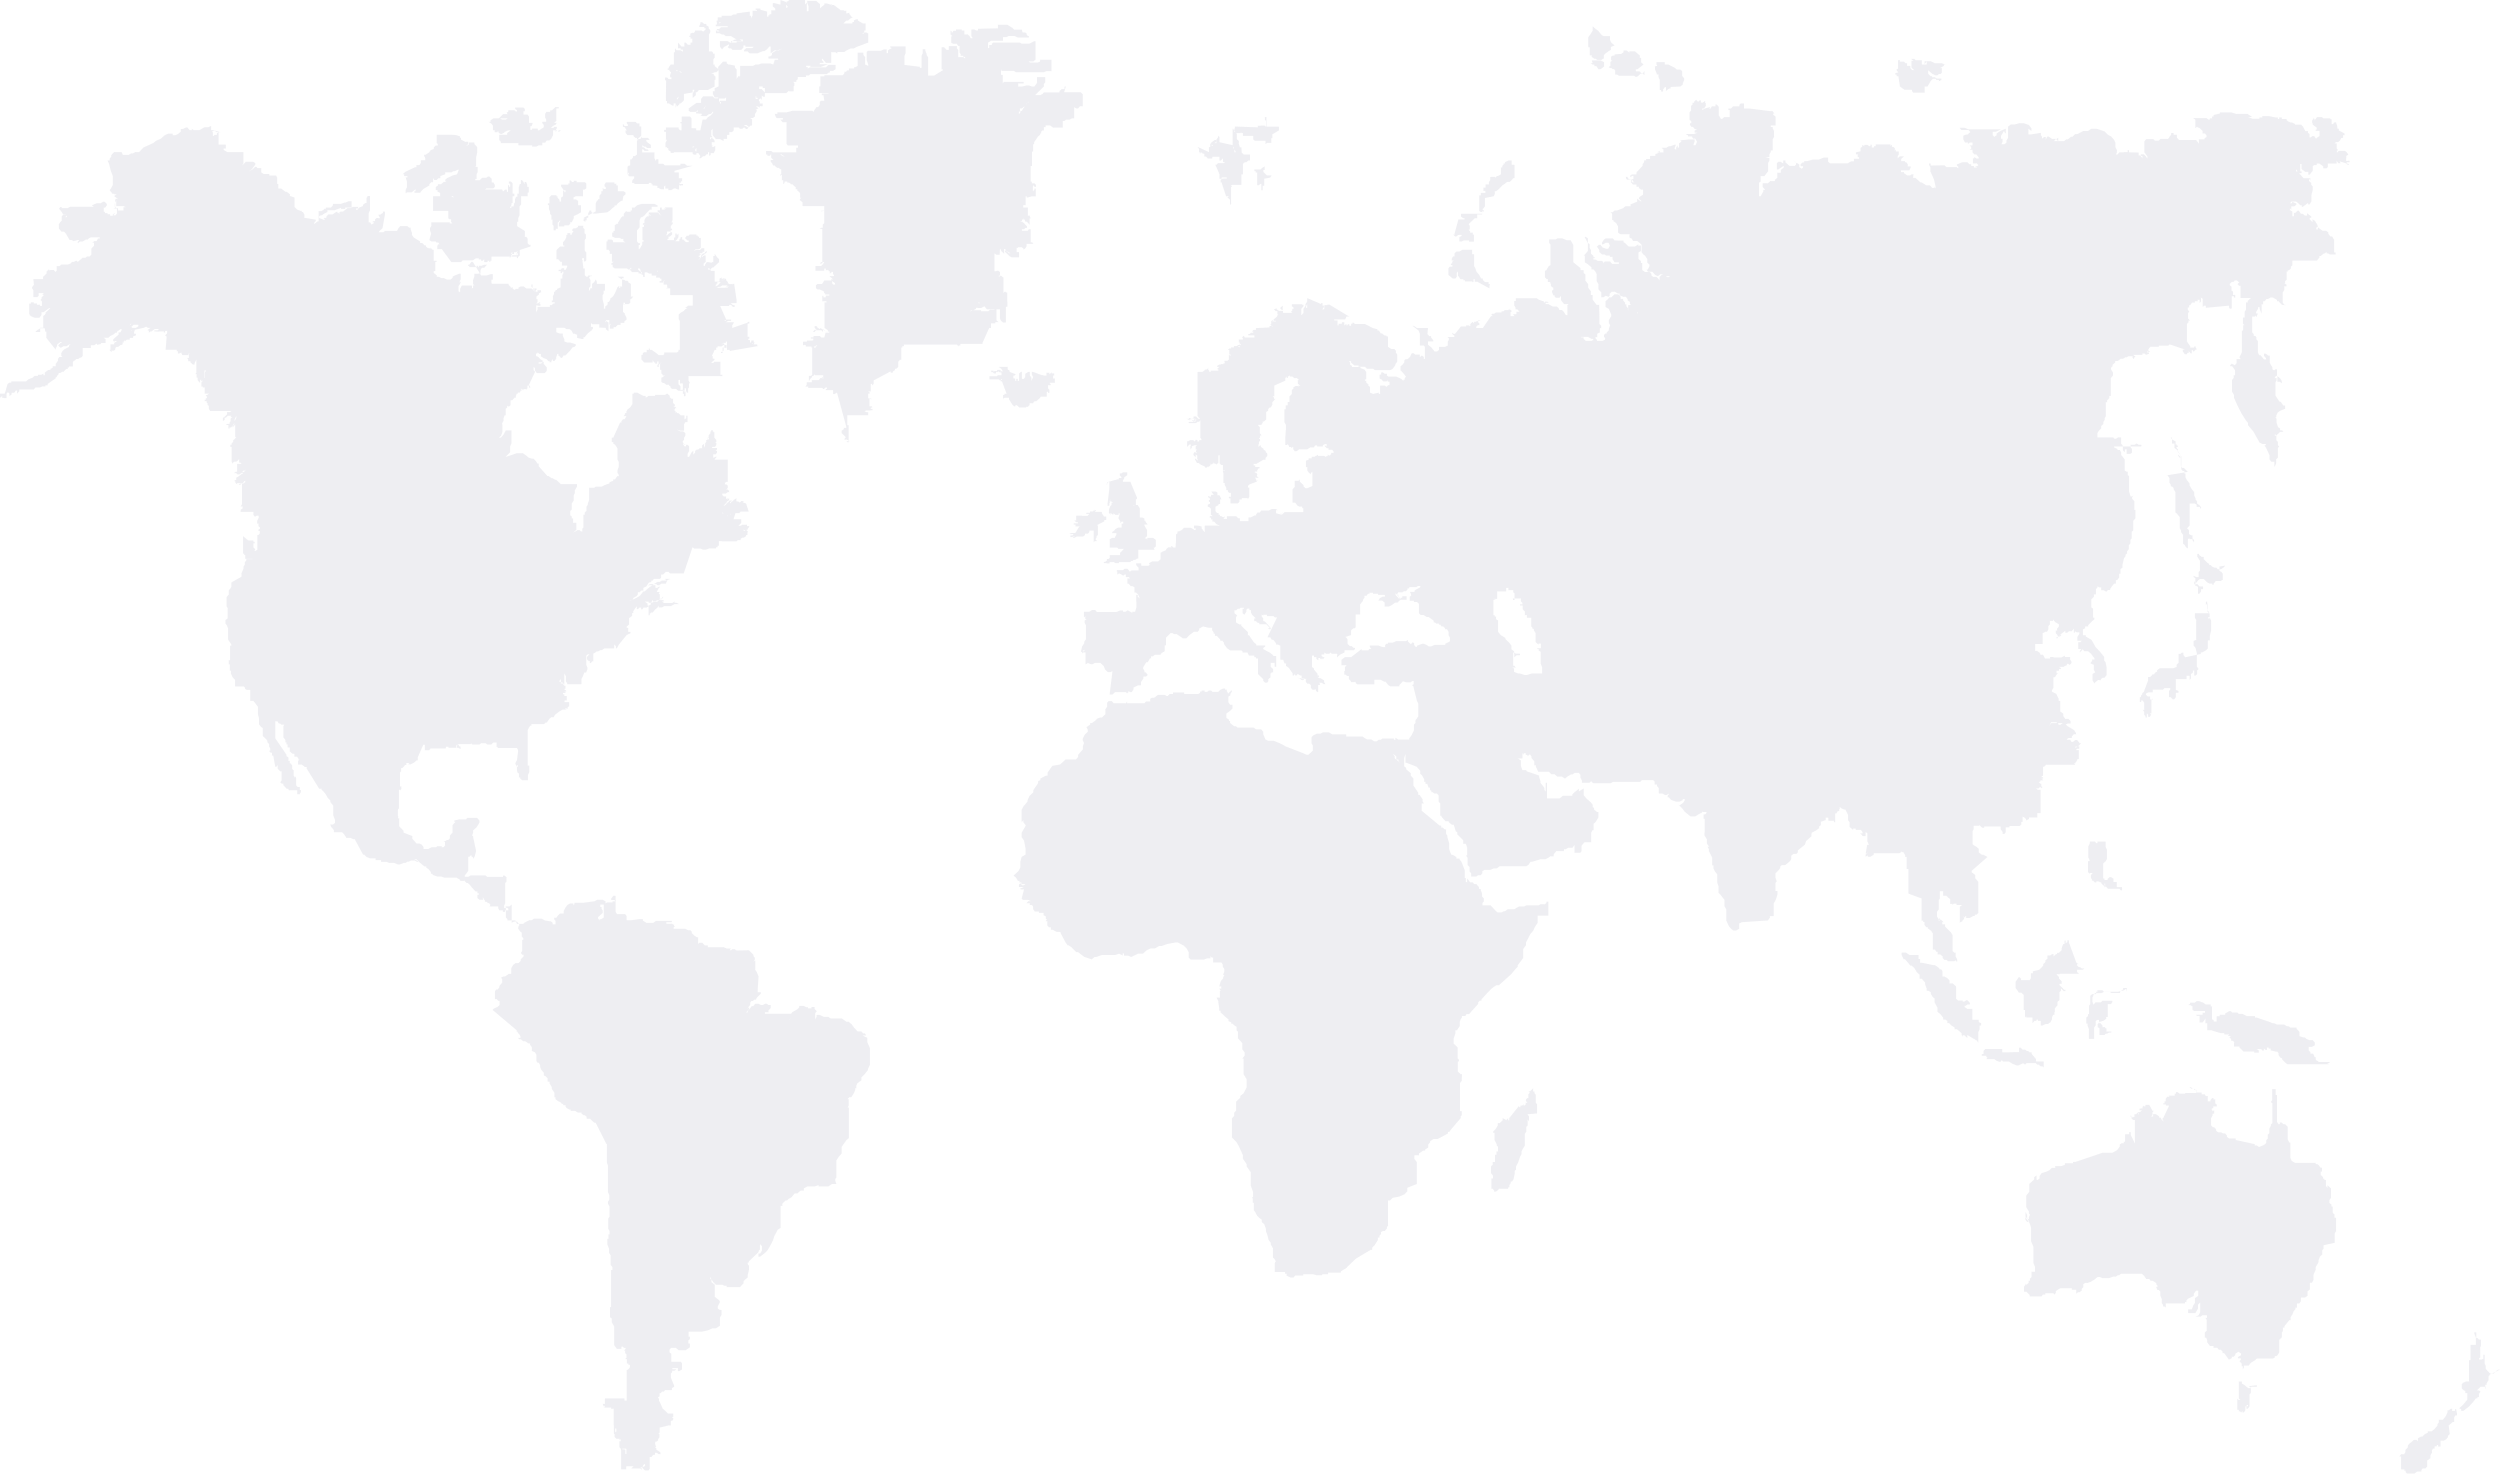 <?xml version="1.0" encoding="UTF-8"?>
<svg id="Layer_1" data-name="Layer 1" xmlns="http://www.w3.org/2000/svg" viewBox="0 0 1008.48 594.41">
  <defs>
    <style>
      .cls-1 {
        fill: #e9e9ef;
        isolation: isolate;
        opacity: .8;
      }
    </style>
  </defs>
  <path class="cls-1" d="M947.56,66.42h-.53l-.71-.44.44-.53h1.06v-.62h-.71v.53-.44h-.71v-1.06h-.53.62v-.97h0l.8-.53-.53-.8h0l-.8-.71h-2.48l-.8.8v-.97h.53l-.62-.8v-2.04h0v.53-.53h-.89l.62-.53h.89l.71-.62h0l.53-1.06h.71v-1.06h-1.42,2.04v-.71l-2.3-1.24v-.71h-.62v-.8l-.53-1.77h-.62l-.62.71h-.53v-1.95h-.53v-.35h-2.83l-.53-.53h-2.04l-.53.89h-.62.8-.71v.53h.53-.62v-1.15h0l-.8,1.15v.97l-.71.53h0l.89-.62h0v.62l.53.53,1.15.8v.8h-.44v.53h1.59v2.12h0l-1.06.62v-.8h0v1.06h-.53l-.53-.89h-.8l-.62.53h-.53v-.71h0v-.71l-.62-.44v-.71h-1.06l-.97-1.86-.71-.71h-2.48v.44h0v-.71l-1.24-.62h-1.42,1.77-.89l-1.06-.44-.53-.53v-.44h-1.95v-.62h-1.06v.62h-.53v-.62h-.89l-2.74-.53h-2.66v.53h-1.15v.53h-2.74l-1.86-.71h1.68l-1.86-1.24h-4.6l-1.95-.62h-4.6v1.06-.62l-2.57.62v.62h-.62v.71h-.89v.53h-.53l-.8-.62h-5.4l.89.62v1.06h0v1.59h0v.8h0l.62-.53,1.15.53h0l1.15,1.06v1.06h.97l.62.8h0v.62h0l-.8.53v.44h-2.3v-.44,2.21l-1.06-1.51h-6.91l-.89-.97v-1.15h-1.33v-.71h-.97v.71h0l-.8.97v.71-.44h0l-.53.44h-2.92l-.89.71h-1.42l-.62-.62h-2.92l-.71.89v4.43l1.24,1.68v.89l-.8-1.15-.71-.62h-1.15v.62h.62v.97h0l-.89-1.15h-.62v-1.15l-3.9-.09v-.89h-.53v1.59-.8h-1.59v.09h-1.77l-.71.89h-.71l.44-.71v-1.06l-.62-1.24v-.89h0v-.97l-.53-1.06-1.15-1.33-1.33-.71-1.33-1.33-3.1-1.06h-2.3l-1.33.89h-1.86l-2.39,1.24h-.89l-1.06,1.06h-.62l-1.24,1.06h-.71l-.8.71h-4.16l.71-.71,1.06-.62v1.42l-.89-.97h-1.59l-1.42-.97h-.53l-.62,1.24v.8-.53h0v.8h0v-2.12h-.71l-.8.71h0v.8h0v-1.59l-.44-.71v-.89l-3.81.62h-1.77.53v-2.3h0l1.15.89.09-.18v-.8l-1.06-1.42-2.12-.71h-1.68l-1.86.53h-1.59l-1.15.89v4.6l-.62.97v.8l-.8.71h-1.24l.44-.97v-1.24h-.62v-1.15h0l1.33-2.21v.62l.62.62v.97h0v-2.92l-2.12.89-1.59,1.06v.71l-.89.62h-.62.53l-.62-.71v-1.33h1.33l2.04-.97h.89-14.08l-1.42-.62h-2.12l.71.89h2.92l.71.8h0l-1.15,1.06h-.62l-1.06.44v1.51l.71,1.24h1.15v.62l.71-.62h1.15v1.15h-1.06l.53.71h0v.62l-.71.44h1.24v1.06l.71.8h.8l.97,1.15v.53h-.71v.8h0v-.71l-1.06-.71h0v.53h-.53v2.04h1.59l.53.62h-.53.71l-.62.53h-.8l.89.53h-1.42v-.62h-1.06v-.71h-.71l-.8-.8h-2.12l-2.12.89v.44h0l.53.44h0v.71h0l-.62-.53h-4.25l-.62-.71h-.8l-4.87.09v-.8h-.62v.53l.53.97v1.68l.89,1.95.62,1.51.71,3.28v.71h0v-.62h0l-.53-.62h0v.44h-.97l-.89-1.06h-1.51l-1.77-1.15h-.53l-2.04-1.86h-.97l.18-1.42h.53-1.15l-.71-.71h0l.62.62v.09l-.71.44h-1.15l-1.24-.89v-.44h-1.24v-.71h-.53,3.9l.53-1.06v-.53h-1.15v-.89l-.62-.8h-.53v-.44h-1.51v-.89l1.15-1.06h-1.68l-.89.8v-.89l.44-.53v-.71h0v-.62h-1.15v-.89h0l-.44.71v-1.15l-.62-.53h-.53v-.89l-.62.53h0v-.89.27h-5.93v.71h-.71v.53h-.89v-.53h0v-.62h-.53v.62h-.53l-.62-.53h-1.33v.53h0l-.8-.53h0v.62h0l-.71.62h0v1.33l-1.86.44h0v.8h.71v1.15h.53v1.15h0v-.53h-2.04v1.06h-1.15l-1.42.8h-7.08l-.8-.71v-1.95h0v.35h-1.77l-1.95.8h-2.48l-2.12.62h-1.33v.53h-.62l-.8.71v.8h.97v.53h0l-.62.62h0v-.18l-.89-.62v-.97l-.62-.53h-.44l-1.24-1.24h0l.97,1.06v.71l-.53.53h-2.04l-1.68-1.42v.09h0v-.89h-.89v1.24l-1.06-.71h-.89l-.62.53v2.57h.62l.97-.71h0l1.15-.71h0v.71l-1.15.89v1.15h-1.42v2.04l-.97.8v.53h-1.86l-.97.89h-2.12v1.51l1.06,1.15h-.8v.62l-1.06,1.95h-.62v.44-.62h0v-1.59h0v-.89h0v-2.83l.62-.44v-1.77h0v-.44h1.51l1.51-1.95v-3.36l.53-1.06v-.97h-2.12.62l.97-.35h.53v-.62h0v-.44l.53-.97h0v-.62h.8v-4.52h0l.53-.97v-2.39l-.53-.97h0v-.53h0v.71h0v-.8h-.8v-.62h1.95v.44h0v-3.1h0v-.89l-.97-.8v-.53h0v-.53h0v.62h.53l-1.06-1.24v.89-.62h-.62l-8.41-1.06h-2.21v-2.04h-1.33l-.53.53v.62h-2.57l-.8.89h-1.06v.62h.53v2.83h-2.21l-.8.71h-1.15.53v-.18l-.8-1.24v-1.51h0v-1.95l-.8-.89h-.53v.71h-1.42l-.53.89h-.62l.53-.62h0l-2.21.62-1.06.62h0v-.62h.71l.71-1.06v-1.15h.62-.89v-.89h0l-.89.71h-.8v-.89h-.53l-.62.62-.8-.89h0l-.8.8v.44h-.62v.71l-.62.53v1.86l-.62.8v2.92l.71.62v.8h-.53v.71l.62.8h.62l.71.89h.89l-.97.62v.8h3.1-1.86l-1.42.53h-3.1v.44h.62v.53h1.51l.53.89h.89l.71,1.33-.62,1.33h-.89l.53-1.42h0v-.89h-2.3l-3.45.35h.71-.71l.44.53h0l-.97.71v.27h0v1.42h-.53v-1.59h0v.62l-.62.97v.89l-.71-.53h0l.62-1.51h-.62l-1.68.62h-.62l-.97.62h-1.86l.71.71h0v.62h0v.53h-2.57l1.06-.62h0v.62l-1.77.71v.71h-2.12v1.24h-1.59v.53h-.8v.62h0v.53h0v-.44h0l-.62.89h0v.62l-2.48,2.66v.8h-1.86l-.62.44v.62h.44v-.44h1.42-.62v1.24h-.62v1.06l-.62-.97h-.62l-.62-.97h-.53v.53h0l.44.62h2.3v.53l.62.53h.62-1.33l-.62-.53h0v.53h0l.8.89h1.42v.89h.97v.53l.89.62h.8v2.04l-1.24.8-.53.71h0l1.15,1.15h.71-1.15l-1.33-1.06v3.72l.62-1.33h0v-1.42h0l-2.12.89-1.15.44v.8h-2.12l-.97.8-2.39.89h-1.68.71l-.8.71h-.89l.71.62v2.57h.53v.44l1.06.71.8,1.42v1.68h0v.8l.89.62h3.72v1.33l.97.53.44.89h1.68l1.06.8h0l.71.71v3.01l.71.89.62.44.97,1.42v1.42l.89.8v.62l-.71,1.42h-.44l.53.89h1.77l1.15,1.24,1.06.53h0l1.06-.8h.97l1.24.8h1.42v2.12-1.77h-.97l-1.42-1.06h-.62l-.97.97v1.33l-1.24-1.33h-1.33l-.71-.53v-.62l-.62-.8h-1.95l-1.15-.8h0v-.71h0v-3.1h0v.97h-.53v2.39h0v-3.19l-.97-.8v-2.66l.97-.53v-2.21h-1.06v-.53l-1.33.89h-2.57l-1.33-1.33-.71-.44v-.62h-1.86l-1.77-.09-.71-.8h-2.83l-.71.44-.8,1.24v.71h.44l1.06-.62h1.15l.53,1.15-.71,1.24h-.89l-1.42-.53-.8-1.06h-.53l-.89.71h0l.97,1.42h0v.8l1.06.97h1.06l.62.44h1.51v.53h1.06v.89h0l.8,1.33h1.77v.62h-2.74l-.8-.97h-2.13l-.62.71v-.53l-.62-.44h-1.68l-.89-.53h-.8v-.53h.53v-.44h-.53v-.53l-.97-.89v-1.42l-.53-.89v-1.42l-.71-.62v-.97h0v-.8l-.89-.62h-.44l1.33,2.57v3.1l-1.06,1.24-.62.62h.44v2.74l1.15.71,1.51,1.24v.89h.8l.71.71.62,1.24v2.83l.71,1.15v2.12l1.15,1.24v1.95h.89l.89-.62,1.15.44.44-.44v-.8l.8-.8h1.33l1.15.71h.71v.71l1.51.62h1.06l.71.97v.53l.89.53v.44h0v.44h.44l-.53.44h-.62v1.95h0v1.06h.71v.62h2.66l.53-.89v.53h.62-2.57l-.8-.53h-.8l-.44-.71h0v-.8l-.62-.71v-.8h-.53v-.71l-.8-.97h0v-.53h-.97v-.89l-.97-.97h-1.51l-1.33,1.24h-.8l-.53.71-.97.8v2.39l1.33.71.97,2.3v.62l-.97,1.68v1.06l.53.97-.53,1.42v.62l-.89.89v.44h-.62l-.44.53v.8l.44.44v.62l-.97.53h-6.82l-.89-.8v-.62h-.97v.62h0v-.8h2.74l1.42.8h.71v.44l-.97.53.53.53h1.24v-.62h.71v-.44l-.62-.71v-.44h.71v-1.33l.8-.44h-.44.71v-1.33h0v-.53h.53v-.97l-.71-.71v-2.74h0v-.53l-.09-3.9h0v-.53h-1.06l-1.59-2.12v-1.33h0v-.53h-.71v-1.51l-1.06-1.42v-1.42l-.62-.8h0l-.53-.62v-2.57l-.71-.53v-1.15h-1.24v-.8l-2.92-2.39v-.8h0v-1.15h0v-4.34h0v-.71l-1.06-1.86h-1.59l-1.86-.8h-1.86l-.71.44h-2.66v1.42l.53.71h0v1.15h0v.8h0v6.29l-.71.44-1.06,1.77h-.44v2.74l.71.71h.44v1.15h.71l.62.53h-.53l.44.35v.8l.97.71v.71l-.53.44h0v.53l.53,1.33h.53v1.06-.53l.53.44h1.42l.62-.8h0v1.77h0l1.24,1.59h1.86l-.53.44v2.74h0v1.24h-.62l-.8-1.33-.8-.71h-.97l-.44-.89-.62-.53h-1.68l-1.77-.97h-1.06v-.53h1.24l-.53-.44h-.89l-.53.53v-.62h0l-2.04-.71-.89-.62h-8.41v1.15h-.62v.71h0v1.59-.53h0l.53.97v.62h.71l.89.97h-1.24v.97h-1.42l.62.8h-1.59v-1.59l.53-.44h0l-.62-.62h-.53l.53-.62h0l-.8.8h-1.42l-.53.53h-.8v.44h-2.21l-.8.53h-.71l-.53.53h.53v.44h-.53l-3.28,4.78v.8-.8h-2.66v-.53l.62-.62h.62v-.71h0l-.71-.71h0l1.15-.62h.71-1.15l-1.59.71h-.53v.62h0l-.62-.62h0l-1.15,1.15h.53l-.71.71h0v-.44h-1.24v.44h-2.12l-1.24,1.59h0l-1.15,1.42h-.53l-.53-.53h0v.62l.8.62v.53h-2.74l.53.53v.62l-.44.71v1.59l-1.15.53h-2.39v1.24l-.8.62h-.97l-1.33-1.68-1.33-1.06h0v-.89h0v-.44h2.12v-.44l-.89-1.15v-.53h-.71l-.71-.8v-.53l.18-1.95h-4.43l-1.33-.89h-.44l1.51,1.24.89.62.53,1.33v1.15h0v.62h0v3.01h1.59l.44.53v1.42h0v1.51h0v1.95h-.44v-.8l-.8-.62-.8.71v-1.06h-1.86l-.62-.53h-.8l-.71,1.51-.97.89h-.8l-.53.53v.8l-.71.89-.8.71v1.51l1.33,1.42.89,1.24-.53.53h0v.62h-.53v.53l-.8-.8-2.04-.97h-3.19l-.62-.44v-.71h-.89l-.71-.53h-.71v.89h-.62v1.59l.89.44.53.71h1.33l.53-.44v.53h.71v1.42h-.53l-.71.71h0l-.62-.53h-1.95v3.36h-.53v-.53h0l-2.3.53-1.24-.53v-.44h0v-1.86l-.62-.44v-.53l-.89-.8v-.71h-.53v-.53h.53v-1.59h0v-1.42h0l-.71-.97-1.42-.53h-.8.62v-.53h-3.1.62-.97v-.44l-.71-.44v-.97l-.62-.44h.97v.53l1.33,1.15h1.68v.53h2.57l.8.8h2.48l.71.53h6.29l.89-.44,1.15-1.59v-.44l.71-.89h0v-2.92h0l-.53-.8h0v-.71l-.62-.71h-1.24l-1.33-.89v-3.98l-.71-.71h0l.53.8h0l-.8-.71h-.53l-.89-.8h-.53l-.71-1.15h-.62v-.53l-1.77-.44-3.28-1.68h-4.07l-.44-.53h-.53v.44h-.53v.8h-.71v-.62h-.53l-.53.71v-.62h0v.44h0v-.44h-.44l-.53.44v-.53h0v-1.24h0v.44h1.33-2.39.53-.44v1.24h0v-.62h-1.33v1.06h0v-.44h-.44v-1.24h0v-.71h-1.33v-.44h4.43l.53-1.15h1.68-.62l-8.06-4.87h0l-.53.53h.44v-.44h-.62v.71h0v-.53h-1.24v.89h0v1.33h0v-.53h-.8l.62-.89h0v-.62h-1.15.62v-.97h-.62v-.53h0v.44h0v.44h0l-5.58-2.39h0v.62h0v2.66h0v.62h-.44v-.62l.53-1.06h0v-.97h0l-.8,1.24v.71l-.8,1.15v1.68l-.89.89h0v-.62h0v-1.42h0v-.53l.89-1.06v-.62h-.53v-.53h0v.97-.62h-4.16v.8h0l.71.53v.53h-.53v.71h0l-.53.44h0l.53.44h.53-4.25v-.8h-1.68l-.97-.71h0v-.44l-.53.44h-.53l.71.8h.71v1.15l.53.62v.44h0v-.71h-.53v.53l-.44.44h0l-.53.44h0l-.53.44v.53h.71v.53h-.53v1.15l-.71.53h.44l.44-.89v-1.77h0l-.71,1.15v1.68-2.66h0l-.62.44v1.95l.89.62h0v.62-.8h-.62v-1.06h-.8l.89.62h-1.06v.62l-5.49.27v-.71h0v-.44h0v1.15h0v.71h-.97l-.62.71h.53v.44h-.97l-.44.53h-.62v.53h2.48v.89h-3.9v.8-.97l-.44-.53h0l-.53.53v.44h-.35.62v.53h-1.68v.62h0v.53h0l.53-.71h.53-.8v1.06l.62.44v.44h0l-.53-.62h0v.44h-.62l-.53.44h1.15v.53h0l-.8-.53h-1.51v.53h-1.15v.44h-.62,1.33-1.42l-.62.62h.62v.44h0v.44h0v.44h0v.53h.53v.53l-.71-.44h0v.53h0v1.06h0v-.44h0v.71h0l-.53.53h-.89.44-.8v.53h.62-.53v.53h-.53v-.44h0v.71h-.97v.71h-.53v.8h-.44l-.53.53h0l.62-.44h0v1.15h1.42l.97-.89v-.44h-.53l.44-.62v-.62h-2.04l-.89.53v.44h.8l-.89.89h.53v.62h-3.1v.53h-.53v-.44h0l-.44-.44v-1.24h0v.44h-.62.8l-.8.71h-.53l-.62.53h0l-.62.44h-1.95l.71.44h.8-.71v-.44h-.8v17.71h0l.53.71.62.44h.44-1.33l-.8-.89h-1.06v.53h0v.53h1.06-.53.8l-.89.44v.53h-.62l-.53-.71h0l-.44-.44h-.53,2.39v.89h-.44v-.8h-1.15l-.71-.44-.62.62.62.44h0v-.62h-.89v.53h0v-.53l-.53-.44h0l.62.62h1.59l.62.44h1.33l-.62.62h-3.45.97v.44h1.33-1.51.44-.53,3.19l.71-.53h.62l.44-.62v7.08l.44.53v.44h-.89v.53h-.71v-.62h-.62l-.62.62h0l-.44-.53h-1.24l-.8.44h-.44v.62h0v.97h0v.71h0l.89-.97h.62v.53h-.71.53v1.51h0l.53-.71h0v-.62l1.15-.44h1.06l-.62.44v1.24h0v-.71h0v.71h.53l-.44.62h0v.44h.89-.62v.44h0l-.71-.44h0v.53-.62h0l-.53.71v.62l.89.89v-.53h0v-.62l.62.53h0v.53h0v.89h.8-.62v.53h0l-1.06-.89h0v.53h0l.8,1.33h.62l.89.71,1.24.53h0v.44h0v-.62h0l.62.8h.53l.62-.62h0v.53h0l1.06-1.06h0l-.53-.53.89.44.62-.62h0v-.44h.97v-.44l-.53-.62h0l-.44-.62-.53-.44v1.24h0l.62.62v.89h.62l.53.44h0l.8-.71v-1.24h0v-1.77h.53v3.28l.62.62h.71v1.42h0v.97h0v.62h.71l-.44-.44v-.53h.53l-.62.53v4.16h0v.53h.53v.8h0l.62,1.15v.89h.62v.53l.53.62h.71v1.59h-.8v.62h.62v2.04h3.01l.62-.62h0v-.97h.97v-.97.44h2.39v.44l.62-.89v-3.81h-.53v-.71l.53-.53,2.92-1.15.53-.44h-.71v-.53l-.44-.62h1.51l-.71-.62v-.71h-.89,1.15l-.62-.71h-.53v-.44h.97v-1.06h0v.62h0l.53-.89h.44v-.53h-1.77v-.62h-1.42.8v-.62h1.06l2.83-1.68h.89v-.71l.71-.8v-.97l-.62-.62v-.44l-.89-.53v-.35l-1.06-.8v-.53h-.44l-.53.62v-.53h0v-.62h.18v-.89l.44-.53v-.71h-.53l.53-.62v-.89h0l.44.44v-.62l-.53-.53v-1.68h0v-.8l-.8-.97h1.42l.53-.8v-.53h.53l.89-.8h0v-.97h0v-.62h0v-1.33h0v.44h0v-.62l.8-.44v-1.15.44l.62-.62h.44l.62-1.06v-1.06l.53-.53h0l.62-.8h-.44v-.53h0l-.62-.53h.71v-3.9h0v-.44h-.53.53l4.43-1.95h0v-.8h0v-.97h0v.71l.53-.62v.53h.53v-.53h0l.8-.44v.44h1.06l.62.62h1.15l.89.8h-.53v1.42h0l.97.89h-.97l.8.62h0l-.89-.53h-.8l-.89.53v.53l-.62.53v1.59h0l-.97,1.06v1.06h0v1.15h-.71v1.33h-.8v.71h0v.44h0v.44h-.53v.53h0v1.15h0v1.15h0v1.06h0v.71h0v.62h0l.62,1.06h0v.71h0v.97l-.27,3.54v2.92h.8v-.44l.71.8h0v.44h.89v.44h0l.8-.53v.97l.8,1.06h0v.62h0v-.89h.62l.97-.71h3.28l1.24-.8h1.42l.53-.8h0v.53h0v-.8h0v-.71h0v.71h0v-.44.71h.8v.44h2.3v-.53h0l.89-.44h.62v.44h0v.53l-.71-.53v.44l.8.8h.71v.62h1.51l.53.8v.44h-.97v.53l-.8.62-.62-.44h0v.62h-.62v-.53h0v1.15h0v.44-.44h.35l-1.15-.71h-2.3l-.62-.53v.44h-.44l-.53.44h-1.15v.62h-1.24v.53h0l-1.06.44v2.57h.53v.44h0v.89l.53.8.89.8h0v-.53l.62-.53v5.76l-2.04.89h-.71l-.8-.71v-.53l-1.51-1.42v-.89h0l-.53.53h-1.51v1.42h0v1.06l-.89.97v3.19h0v2.21h1.06l.89,1.15.8.44h1.15v.62h.44v1.59h-7.53l-1.06.97h-.89l.89-.53.89-.8h0l-.71.71-1.15.53-1.42-.44v-1.24h.71l-.89-.44h-1.59l-1.24.62h-3.01l-.53.8h-.97l-.53.71v.44h-.62l-1.51.8h-.97v1.51h-3.45v-1.15h-.71l-.71-.8h-1.95.71-2.57v1.06h-1.95.53l.44-.53v-.53h0l-.53.44h0l-.8-.53h-.53v-.53h-.53v-.71h-.62l-.62-.71h0v-.44h0v-.44h0v-.53h0v-.44l1.24-.62h0v-.44h.62v-1.86h.53v.44h0v-.53l-.8-1.59h-.8v-.44h0v-.62l-.62-.44h-1.86l.53.71h0l.44.62h-1.06v-.62h0v1.15l-.62.44v-.44h-.53v.44l.71.53v.53h-.44v.8h.44v.71h0l-.89.44v.89h.53l.71.71v.89h0v.53h0v.53h0v.44l.71.62h-1.15v.62h.53v.71h.53v.89h.71l.97,1.06,1.33.53h-6.11v2.66l-.71-.8v-1.15h0v1.06h0l-.53-.62v-.8l-1.68-.35h-1.42v1.15h.71v.62h-.62l-.53-.44-.89-.44h-2.74l-.71.8-1.15.62h-.71v.8l-.62.44v2.39h0v.44l-.18,2.48h-.89l-.53-.53h-1.06.53l.44.44h.53-1.95l-.62.53-.44.71h0l-1.15.44h0l-.89.53v2.57l-.97.89h-2.39l-1.24.71v.53h.53l-.8.53h-2.92v-.44h0v-.53h-2.04v.71h0l.97,1.06h0v.53h0v.53h-2.83l-.71.53-.89-1.15h-1.24l-.62.53h-2.48v.53h1.15-.97v.53-.44h0v.44h-.53.53v.71h0l.71-.44h0l.97.44h0l.71.44.53-.44h.53v1.06h1.24l.44.53h-1.06v.53h0v1.59h.53l.8.97h.71l.8.44v1.59h0v.53h.53l.89.71.8,1.77-.89-.8v-.71h-.62v2.74h.53-.44v2.21l-.53,1.86h-1.15v.44l-1.68-.97h-.35l-.62.53h-1.06v-.53h-1.15l-1.51.62h-7.88l-.71-.8h-1.24l-1.15.71h-2.12v1.42h0v.89h0l.53-.53v.71h0v.44h.53l-.8.62v.89l.53,1.06v1.95h0v3.63l-.71,1.06v.62l-.8,1.15-.44,1.86v.44h.71v-.44l.62-.44v.44h0l-.89.44v.62h0l.53-.44h.8v4.87h0l.97-.62,1.24.53h.62l.97-.53h2.21l1.33,1.24h0l.62,1.51,1.06.97h.97l.97-.44v-.53l-1.24,10.01h1.15l1.06-.97h4.34l.53.44.53-.44v-.53l.62.53h.71l.71-1.15v-.71l1.86-.89h1.15v-.44h0v-.89l.97-1.42v-.8h1.06l.71-.62-.8-1.06h-.53v-.62l-.53-.89v-.53l1.24-2.04h.62l.89-1.59h.44v-.8h.71l.8-.62h2.21l.53-.71,1.24-.71v-2.39h.53v-3.1l.71-.71,1.15-1.15h.71l.71.44h1.06l1.86,1.24.53.44h1.42l.62-.53h0l.53-.62,1.95-1.51h1.59l.53-.71v-.53l1.59-.89,2.12.53h1.51v.44h0v.53l.62.89v.53h.53v.89h.8l.44.53.89.89v.53h.89l.62.8v.53h0l1.24,1.68,1.24.89h4.52l.53.44v.44h1.95l.62,1.24h2.12v.62h.71v.53h.8v5.05h0v1.24l2.12,2.04h0v.71l.71.71h.89l.44-.62v-.8l.89-.71v-1.51l.53-.53h.53v-.53h0v-.8h0l-.89-.8h-.53.44v-.89h0v-.8h1.59v1.59h.62v-.53h0v-3.81h-1.06l-.62-.71-.97-.71-2.48-1.33h-1.24,1.15v-.53h0l.8-.53v-.44h-3.63v-.53l-.89-.71-.53-.71-1.51-2.21h-.44v-.71h0v-.53l-2.66-2.57v-.53h-.8l-1.33-.8v-2.12h0l.44-.71-1.06-.89v-1.15h.71l.62-.62h.71l.44-.44h1.33v.44h-.53v.53h0v1.24l.71.62h0l.8-1.24v-.71l.44-.53h.8v.62h.62v.97l.44.89.97.89h0l.53.62h-.62v1.06h.71l.71.71h.62v.53h2.83l1.51,1.59h-.8l.44.44h.62v-.53l-2.21-2.48-.8-.35h0v-1.06l-.62-.71h0v-.8h0l.8.53h-.18v-.44h1.51v.53h2.57l.62.53h.89l-3.9,8.06h1.15l.62.97h.62l1.15,1.51v.44h.71l.97.44v.53h0v5.14h1.15l.53,1.51h.62v.97l1.15.8.62.97h0l.89,1.24v.89h.44l.53-.71v.62h.8v-.44h.53l.8.53h.53v1.42h1.06l-.44.44h-.53l-1.24-.89h-.62l3.98.44h-.53v.62h0v.53l.62.71h.71l.71.62v.44h0v.62l.62.71v.44-.44h0v-.53.62h.89v1.42-1.59h.53v.62l.89.62v-.71h0v-2.3h.71v-.44h.71-.53l-.62-.44h1.15l.89.53h.62l-.53-.8v-.71h0l-1.42-.89h-.62l-.62-.53h.62v-.53h-.62v-.71l-.44-.53-.97-1.15h0v-.44l-.8-.62h0v-4.6h.8v.62h.97v.71l.62.53h.71-.53v-.89h.62l.53.71h0v-.44h-.53,1.15v.44h0l.71-1.06h-.62l-.62-.62v-.44h1.15v-.8h0l.71.53h1.24l.62-.53h0l.44.53h2.21v.53h.53-.62v.89h0l1.33-1.15,1.68-.8v-.89h3.72l.53-.53v-.44h-.62l-.71-.71h-.71l-.97-.89v-1.06h0v-.71l-.62-.97h-.53l2.57-.8v-1.95l.89-.8h.53l.44-.44v-5.14h1.77v-1.33h0v-.62h0v-2.13h0l1.15-1.42v-.44h0l.62-.8v-.8h.8l.62-.8h.62v-.44h1.51-1.24,1.15v.44h2.04v.44h2.74v-.53h0v1.24h-.89l-1.15.62-.62.97h1.59l.97.8v1.59h1.68l1.15-.53,1.42-1.06h.97l.62-.71.71-.44h2.3v-.97h0v-.44h-1.77v.62h-.62l-.53.53h0l-1.51-1.68v-1.51h0v.8l1.15,1.33,1.06.97h-.71v-.71h-.44v-.44h0v-.53h-.97,1.24-1.59.62l.89-.97h0l-.62.71h0l.62-.97h0v-.44h0v.71h1.51l.53-.44h.89l.62-.71v-.44h.71v-.53h2.83l.71-.44h.89v.53l-1.68.89-.62.44h0v.53h-1.86l.44.89v.44h.62-.44l-.71.62v.71h0v.89h2.92-1.24v.53h-.97,2.21l.8.71v3.81l.71.71h1.15l1.24.8h.8l2.04,1.51v.71h.53l.53.44h1.06v.44h.53l.53.71h.62l.8.71v.44h.8l.62,1.06h0v1.33l.53.97h0v.62h0v.89l-.8.44-1.06.53v.44h-2.66.09-1.77l-1.33.62h-1.06l-.71-.53h0l-1.24-.53h-.62l-2.12.8h0v.44h-.53l-.62-.71v-.71l-.53-.44h0l-.8.8h0l-1.15-1.06v-.62h0l-.8.44h-3.9l-1.51.62h-1.86v.44h-.62l-.53.53h0v.8h-1.15l-1.59-.62h-3.45v.44l.53.97h1.68-2.39l-.44.53h.62-3.28v-.53h0l-4.25,3.28h-2.48l-1.42,1.06v2.21h2.12l-.71.71v1.59h0l.53-.44h0l-.8.53h0v.53h0v-.8h0v1.15h0v.53h.53l.62.53h.71v1.24h0l.8.8v.44h2.3-2.21,1.24v.44h0v-.53h.62v-.44h0v.89l.62.53h6.91v-1.86h2.48l1.51.8h.53l1.06,1.33.8.53h3.72v-.53l1.42-1.51h0l1.33.44h1.77l.71-.53h.53v1.24l-.62.44h0l.62.62v.44h0l1.33,5.31.53,1.06v2.83h0v2.3l-.53.8-.62.8v1.06h0l-.62.71v2.3l-.89,1.86-.97,1.33v.53h-4.43l-1.15-.8v1.59-.71h-.62v-.53h-4.25,1.15-1.51l-.8.53h-.8l-.71.62h-1.06l-1.15-.8h-1.77l-.89-.53h0l-.89-.62h-6.55v-.89h-5.67l-1.33-.8h-2.39l-.97.53h-1.51l-1.42.71-.71.71v.89h0v1.59l.53.89v2.04l-.8.8h0l-1.06.89h-.62l-1.42-.62-7.26-2.83-.8-.53-1.51-.71-2.3-.97h-2.3l-1.06-.53-.89-2.12v-.97l-.8-.97h-2.04l-1.06-.71h-6.46l-.62-.53h-.71l-1.68-1.33v-.8h-.44v-.53h0l-1.06-.71v-1.77l1.59-1.15.89-.89h0v-.44h0v-1.06h-.97l-.71-1.06v-2.21l.8-.53v-.53l.62-.97v-.62h0l-1.06.97-.44.44h0l-.53-1.06h0v-.53h-.71v-.44h-.8l-1.15.53-.8.8h-2.3l-.62-.53h-.89l-.62.53h-1.06v-.53h-1.24v.44h-.62v.53h0l-.71.44h-5.67v-.62h-4.52v.62h-1.33l-.8.8h-.44l-.71-.44h-2.83l-1.51,1.15h-.89l-.71.44v1.06h-1.68l-.62.71h-6.99v-.62h0l-.53.62h-4.87l-.89-.97h0v.09h-1.15l-.62.62v1.68l-.71.97v2.04l-1.42,1.33h-.71l-1.15.44-.89.89h0l-1.24.89h-.71v.62l-1.51,1.06.53,1.06v.8l-1.24,1.15-.8,1.68v.62l.53,1.06-.44,1.24h0v1.33l-1.95,2.21v.89l-.89.97h-4.16l-2.21,2.04-3.1.53-.8,1.06-1.15,1.68v1.24h-.71l-2.21,1.15v.62l-.89.44v.8l-1.95,2.83v.89l-1.51,1.42h0l-.8,1.68v.53l-1.24,1.59h.44-.62l-.97,1.77h0v5.05l.71-.8v.8h0l.97,1.33-1.68,2.92v1.77h0l.97,1.42.62,3.28v2.3l-1.59.97-.53,1.95v2.3l-.8,1.51-1.95,1.77,1.06.89.71,1.24h.62v.62h.8v.71h1.59l-.53.44h-.8l-.71-.8-.53.53h0v.97h1.86l-.71.44h-.53v.53h1.42l-.97,3.72.53.53h2.3l.89.53h-1.59.53l-.71.8h1.33v.71h.8l.53.53v1.15l.71.97h1.68v.53h1.86v.97l.89.44h0v1.06h.44l-.44.89h.62v1.77l.71.71h.71v.53h0v.44h.71l1.68.89h1.24l11.16,6.64-10.8-6.46h0v.44l1.95,3.63.8,1.15h.44l1.15.8h0l1.95,1.95h.71l2.39,1.86,3.1,1.06h0l1.15-.97h.71l2.21-.8h5.4l1.51-.53,1.51.71v-.8h.53v.89h1.68l1.24.53,2.74-1.33h1.95l1.59-1.42,1.51-.71h1.77l1.68-.97h1.06l2.21-.8h0l3.28-.62h.97l2.39,1.24,1.24,1.24.8,1.51v1.06h0v1.06l.8.8h5.22l1.51-.53h1.24v-.89l.53.62h.53v1.95h3.36l.53.8h0v.89l.62.89v1.15l-.44,1.15.44.44-.44.53h0v.53l-.97,1.15-.62,2.12h.8v.89h-.8l.62.97h1.06-1.42v2.66h-1.33l.71,1.42h0v.53l.35,2.39v.97h.53v.71l.89.71h0l.89.89,1.42,1.15v.71l1.15.53v.53h.53l.62.62h0l.97.62v1.42l.53.53v.62h0v1.59h.89-.89v.44h0l1.77,1.95v2.48l.97,1.33v1.24l-.97,1.24h.53v6.29l1.24,2.04v.53h0v2.74l-1.24,2.39h0l-1.33,1.06v.71l-1.68,1.59v.97h0v2.57l-.8.97v1.24l-.89.97v7.7l1.86,1.95.97,1.68,1.59,3.54v1.42l1.51,2.21v.89l1.68,2.39v1.33h0v4.07l.89,2.48v2.21h-.53l.44.53v1.68h.44v.53h0v2.48l.53.71.8,1.51.8.8h0l1.06.8h0v.97l.97.8.71,1.95v.89l.62,1.68.44,1.86.89,1.15v.71l.89,1.51h0v2.04h0v1.68l.53.53.62.97-.44.71v4.69h0v-1.06h4.16v.71h.62v.8h0l1.59.71h1.24l.62-.8h3.28v-.53h3.9l1.51.44h1.95l.44-.44h2.21v-.62h5.14v-.53l2.21-1.33.53-.62h0l3.36-3.19h0l5.93-3.54h.62v-.89l.97-.97,1.33-2.12v-.97h.62v-.71h0l.62-.71v-.8l.8-.44h.71l.89-.97v-.62l.44-.53v-4.25h0v-2.83h0v.53h0v-2.83h0v-.8h.8l1.06-1.06,2.74-.53,2.04-.89,1.15-1.24v-1.42h0l3.81-1.51h0v-.62h0v-1.59h0v-.89h0v-.89h0v-.62,1.24h0v-5.49h0l-.97-1.24v-.97h0v-.53h1.86v-.71l1.68-1.15h.8v-.44h0l1.24-.8v-.44h0v-.8h0l.8-.89v-.44h0l1.33-.89h1.68l2.04-1.06h0l2.12-1.15v-.62h.53l.62-.89h0l3.98-4.69h0v-.71h0l.44-.44h0v-1.68h-.71v-1.42h0v-4.6h0v-.8h0v-.8h0v-1.77h0v-1.95l.71-.89h0v-.8h0l.09-1.86h-.53l-1.15-1.06v-1.42h0v-.53h0v-.62h0v-1.51h.44v-.71l-.53-.53v-3.19h0v-1.24h0l-.71-.71-.89-.8v-2.04l.71-2.12h0v-1.24h.62l1.15-1.68v-1.68l.35-1.06.53-.8h0v-.53h1.33l.53-.8h1.06l1.06-1.24h0l2.57-2.83v-.71l.71-.62h.62v-.53h0l1.77-1.95h0l2.12-2.21,1.15-.89.89-.62h1.06l1.51-1.33,3.45-3.1,1.68-2.04.97-.97v-.62l2.21-2.92v-3.63l1.15-1.59v-1.06l1.77-3.45h0l.71-.8h0l.44-.53.71-1.59,1.06-1.51v-.89h0v-2.04h4.34v-.53h0v-.62h0v-4.52h-.8v.53h0l-.62.53h-1.86l-.62.44h-4.96l-.89.44h-2.12l-1.95,1.15h-2.66l-1.06.8h-.53l-.8.44h-1.68l-.8-.71h0l-1.95-2.12h-3.28v-.44h0v-.53h0l.53-.62h0v-1.24h0l-.71-.71h0v-.62h0v-.62h0l-.53-1.33h0v-.53h-.71v-.71l-1.06-1.24h-.89l-.62-.71h-1.06l-.53-.8h0l-.62-.8h0v.62h0v.89h-.53v-1.59h-.44v-.89h0v-2.3l-1.33-3.45-.71-.8h0v-.44h-1.33v-.62l-1.42-.89h-.53l-.53-1.06-.44-1.33v-2.39l-.71-2.3v-.62h0l-.53-.8v-.89h0v-.89h-.53l-.8-.71h-.62v-.8h-.62l-7.26-6.02v-2.92h.89l-.53-.8h0v-.89l-1.24-1.77h-.53v-.89l-1.95-2.92v-2.83h0l-1.06-1.15v-.97h0l-1.86-1.59v-.53l-4.6-3.9v-.71l-.62-.89v-.89h0v.8h0l1.24.97v1.24h.89v.62l1.51,1.59.8.44h0v-.44h0v-1.15h0v-1.68l.53-1.68h0v-.62h0v.8h0v3.45h.44l4.07,1.59h0l1.42,1.59v.62h0v.62l.71.62h0l.89,1.59v1.06h.53v.8h.71l.53,1.51h.53v.89h0l.62.44v.53h.53l.62.53h1.06l.71.8v.71h0v.8h0v1.06l.62.53v1.06h0v1.06h0v2.92h.53v.44l1.59,1.77h1.15l.44.62h0l.97.8h.8l.8,2.66.62.44v.8l2.39,2.39h0v1.42h1.06l.53,1.59v3.1h-.53l.71.97v2.92l.8.8v.89h0v.89l.62.71v1.33h2.12l.62-.53h1.15l.62-.8h0v-.8l.8-.53h2.39l1.42-.62h1.24l1.15-.89h10.8l.97-.71.62-1.06h.62l3.54-1.06h1.95l1.24-.62.62-.53h1.42v-.8l1.06-1.33h3.1v-.71h.62l1.15-.62h1.68l.8-1.15h0v3.9h0v-.71h2.3l.53-.62h0v-2.21l1.15-1.42h2.74v-1.15h0v-.53h0v-2.21l.53-.97h.44v-.71h0v-1.15h0v-.71l.8-.71,1.15-1.86v-2.21h-.53l-1.24-.97v-.62l-.53-.44v-.89l-.89-1.15h-2.21,2.92-.8l-1.68-1.51h0l-.97-1.24v-3.1h0v-1.42h0v.8h0v1.06h0l-1.95,1.15v-1.06l-1.86,1.51h0l-.8.8h0v.53h-3.81l-1.24,1.06h-5.14v-1.42h0v-.53h0v-2.21h0v-1.06h0v-1.06h-.53v.44h0v.97h0v1.51h0v.62h0l-.53-.71v-.8l-1.59-2.04v-.71h0l-.53-1.59h0v-.62h0l-5.14-1.77h0v-.44h-1.59l-.62-1.59v-.8h0v-.53h0v-.44h0v-.53h0l-1.24-.8h1.86v-1.42h0v-.71h0l.53.62h0v-.62h.8v.71h.71v.53h0l.97-.8h0l.62.89v.62l1.15,1.33v.97h0v.62h.62v.53l.97,2.12h4.34l.89.97h1.33l1.15.97h1.86l1.24.8,1.06-.89,1.33-.8h.62l.89-.62h1.68l.62.8v1.15l.62,1.15v.89h3.01l.71-.62h0l.8.8h4.69v-.53h0v.53h2.39l.89-.53h10.98l.71-.71h4.52l.62.53v1.24h.97v.62l.71.8v1.15h0v.44h0v.62h1.42l1.15.62h.53l.89-.53h.89-.71l-.62.8v.62h.44l.97,1.06,2.04.71h1.42l1.24-.62v-.44h.8v.53h0l-.62.97h0l-1.33.97h-.53v-.62h0v.44l1.42,1.42h0l.97,1.33,2.39,1.95h1.95l1.59-.97,1.06-.53h0l.44-.53v2.39-2.66.53h1.42v.44l-.53.53h-.62v1.77h1.15-.71v1.51h0v4.07h.53-.62v1.06l.97,1.68v1.06h0v.62l.89,1.24h-.62l.53.97v.8l1.33,2.66v3.1h.53v.89h0v.44l.71,1.33h0l.8.97h0v3.36l.53,1.42v1.86h0v.8l.89.89h0l.62.89.89,1.06v1.95h0v.62l.71,1.33v4.43l1.06,2.3.97,1.15.89.62h1.06l1.24-.71v-2.12l1.06-.53h0l10.54-.71h0l.8-1.15h0v-.62h1.51v-5.05l.8-1.42.71-2.12v-1.51h-.8v-3.28l.53-.62-.53-1.51v-1.68l1.06-1.06h0l.89-1.15v-.62l.62-.53h1.42l1.86-1.59.53-.8v-1.42l.89-.71h1.15l.62-.62v-.8l2.83-2.3.53-1.51,2.12-1.86h0v-.89h0l.18-.62h0l1.77-.89h0l1.15-.89h0v-.62l.71-.62h0v-.71h0v-.62h0l1.95-.71v-.97h1.06v1.24h2.21v-.44h0v.71h0l.53.53v-1.24h0v.62h0v-1.33h0v-3.36h0v1.68-.62h0v.53h.53l.53-.97h.62v-.89h-.44.62v-1.68.89l.62.53h0l1.15.53h.53l1.06,2.21h0v1.15h0v.97h0l.62.8v1.15h0v-.8h0v1.51l1.42,1.24v-.53h1.06v.53h2.12l.62.89v.53h-.44v.44h0v-.53h-.53l.53.53h0l.53.62h1.15v-1.59l.71.44v1.06h0v.97h0v1.24l.62,1.42h-.71l-.53,3.19v1.15-.71l.71-.62v-.89.97l-.8.8v.89h0l.89-.53v.53h1.06l1.33-.8v-.62h10.45l.89-.71h0v1.24h0v-.97h.62l.71,1.24h0v.71h.62v.8h0v.62h0v2.3h0v1.15h.71v6.02h0v-1.06,1.51h0v1.95h0v.62h0v.89l5.31,1.95h0v.89h0v.89h0v.71h0v2.3-1.59h0v1.06h0v.53h0v.71h0v.53h0v1.24h0v2.3h0v-.62h.62v.53h.53v1.15h0l.71.97h.62v.44h0l1.33.97h0l.71,1.06v5.31h0v.71h0v.53h.89l.53.89h.53v1.06h1.06l.97.8v.62l.71.8h.89l.53.53h2.57l.71-.44h0v.53h.44v-.8l-.62-1.24h0v-1.51h-.53l-.71-.62v-5.22h0v-1.24l-.71-1.15-2.3-2.3v-.89h-1.15v-.89h-.62,1.15l-.97-.89h0v-.53h0v.44h-.97v-.44h.53v-1.33h0v-.53h0v-.53.62h0v-.71h0v-.71h0v3.9h-.62v-.53l-.62-.97h0v-.71h0v-1.24l.71-.97v-3.72l.44-.62v-.89h0v-2.12h-.53,1.86v1.33h0v.53h1.33l.8.8h0l.71.53h0v.53-.8h0v1.24h0v.53h0v.44h.89v-.53h0v.44h0v.44h0l.53-.44h1.15v.53h2.21l-.89.71v5.49h0v.97h-1.06.8l1.33-.62h0v-.35h0l.62-.53h0v-.62h0l-.53-.62.62.53h.44v-.53h-.89,1.24v.8h1.42l1.42-.8h.62v-.53h.71l.71-.71h0v-4.96h0v-1.68h0v-.53h0v-1.24h0v-.8h0v-.53h0v-.53h0v-1.06h0v-1.15l-.53-.71h0l-.71-.8h0v-1.33l-1.42-1.06v-.62l6.37-5.58-1.68-.89h-.62l-1.24-.97h0v-.71h0v-.71h0l-.89-.8-.89-.53h-.62.53l-.62-.53v-1.59h0v-3.1h0v-.53h0l.44-.8h0v-.97h0v-.44h2.21v-.97.62l.53.53h0l.71.62h.8v-.53h6.64v1.15h0l.8,1.06h0v.8h.71l.53-.71h0v-.62h0v-.53h0v-.8h1.51v-.53h4.16l.62-.62v-.53h0v-.53h.53v-2.12h0l.8.44h0l.62.62h0v.53h0l1.15-.62v-.62h1.68v.53h0v-.53h1.68v-.44h0v-1.33h1.33v-.8h0v-.62.44-7.97h0v-.44h-1.06l-.8-.53h1.06l.53-.62h0l.89.53v-.71h-.53.71-.53v-.62h0v-.53h-.53v-.44.44h0v.53-.8h-.53l.8-.62h-.53l.62-.44h1.06l-.8-.71h.62v-.53h-.53v-.53h.53v-3.72h.44l.8-.8h11.78l-.44-.53h0v-.53.44h.53v-.53h-.53.8l.53-1.15h.53v.53h0v-3.63h0v-.53h-.62.44-1.06l.62-.53h.8v-.97h-.71l-.8.71h0v-.62h.89l1.42-1.33h-.62l-1.06-1.33h-.71l-.97.8h-.53l-.62-.89h-1.33v.62-.8l.71-.53h1.33v-.62h0l.8-.89h.89v-.44l-.8-1.24-1.59-.97-1.06-.62-1.24-1.24h-.62l-1.06.71h-.53l-.8-.71h-2.21l-.89,1.06.8-1.42h2.21v.89h.62v-.53h2.21l.62.71.89-.53h1.24v-.97h0l-.8-.89h-1.33l-.8-1.15v-.97l-1.24-.89v-4.25h-.62v-.8h0l-.97-2.04-1.77-.89h0v-.44l.62-1.15h0v-4.25h.62l.62-.97h0l.62-.62h-.62v-.97h.97v-.71h.8v-.44l-.8-.44h1.95l.53-.44h.44l.62-.89h0l.8.53.71-.71h0v-.71h0l-.53-.71v-1.06h2.13-4.25v-.53h0l-1.42.71h-3.19v-.18h-1.33v.62h-2.04l-.89-1.68v.18h-.89l-.44-.89h0l-1.06-.71h-.71v-1.51h0v-1.24h3.01v-.71h0v-2.04h0v-1.59l1.15-.62h.62l.53-.89h0v-1.33l.62-.71v-.71h0v-.71h1.24v-.62l.97,1.15,1.42.8v.53h0v.44l-.71.8v.8h-.53v1.06l.71.71h0v.44h.71l.71-.62v.62h-1.33v.44h-.53v.44h.53v.53h0v-.44h0v-.8h.89v-.62l.71-.62,1.42-1.06h0v.8h.71l.8-.62h1.06l.89-1.06v.53h0v1.06h.44v-.53l.71.44h1.06v-.44h0v.53h0v.53l-.8,1.24v1.51h1.86l-.71.62h-.8v2.74h1.24l-.62.89v.44l.62-.53h0l.53-.71h0l.71.8h1.51l1.24,1.06.8,1.15h0l.53.62v.53h-.97v.53h0l-.71.97,1.42.62h0v1.95h0l.53,1.06-1.06.71h0v.62h0v1.86h0l.8,1.42h0v.71h0v.53h0v-.89h0v-.62l1.42-1.24h.53v-.53h0v.62h.62v-.44l.71-.53h.71l.89-1.06h0v-2.39h0v-.71l-.44-2.21-.53-.53v-1.51l-1.86-2.3-1.68-1.77-1.15-2.12-.44-.71-2.3-1.33v-.53h-1.15v-.8h0v-1.51l.89-.53v-.71h1.24v-.53l1.59-1.59h0l.89-.71v-.71h-.53v-3.63l-.71-.53v-3.19h0l1.06-1.06h0v-.97h.8v-1.06h0v-1.15l.62-.44v-.62h0l.71.44h.8v1.15h1.06l.97.62h0l.71-.71h.89v-.44h0l.53-.8,1.06-1.33h.71v-1.42h.53l.8-1.06v-.53h0v-.97h.53v-1.86l.8-.62h0v-1.15h0l.62-2.66.62-.8v-.62l.62-.53v-.8l.71-.89v-.8h0v-.8l.62-.71v-1.42l.53-.62v-.44h0v-2.21l.62-.53v-.97h0v-2.92l.89-.97v-2.39h0v-1.06h-.44v-1.59h0v-1.95l-.89-.97h0v-.53h0l.44-.8h0l-.53.44h-.53l-.62-2.04v-4.6h0v-1.59h0l-.53-.44v-.8h0v-.53h-.53l-.71-.53v-.71h0v-3.72l-.8-1.06h0l-.62-.71h0v-1.06l-.53-.97h-.97v-.44l-1.33-.53v-.44h10.98v-.71h-1.15l-.71-.53-.8.53h-1.68v1.06l.53.62v2.48h0v-2.48h0v1.59l-.71.44h-1.42v-.44h0v-1.42h-.71v.62h0v.53l-.8-.71v-1.86l-.71-.89v-2.48h-1.24l-.8.53h-.62l-.53-.53h-6.37v-1.77l.62-.97h0l.89-.89v-.97l.89-.8v-.8h0l.53-.89v-.71l.44-.71v-.71h0v-2.74h0v-2.21h.53v-.71l.89-.97v-.89h.62v-1.06h0v-1.68h0v-4.43l.89-1.06v-1.15l-.8-1.33v-.71l.62-.53v-.62l1.06-.89v-.62h1.06l1.15-.89h.89l.97-.62h.62l.62-.44h1.68v.62h0l.62.62v-.62l.53-.44-.89-.71h3.72v-.53h.97l.44.53,1.24-.44v-.53h-.8l.44-.8v.53h.89l-.8-.53v-.44h0l.8-1.06h3.45v-.44h3.81l.53-.53h0l6.29,2.12h-.97v.71h-.53.53l.8,1.15h.97v-.53h.62v-.71h0l.8.89h.44v-.44h0v-.89h.44v.53h.44l.8-.8h.44l-.53-.62v-.53h-.62v.44h-1.59v-.53h0l-.8-1.15h0l-.53-.8v-7.08l.62-.62v-.71h.62l-.8-.89v-2.21l.53-.44-.62-.89v-.89h.53v-.89h.44l.71-1.06h1.15v-.53h1.15v-.62h.8v.62h0v.71h0l.53-.62v-.8h0v-.8h0l.71.53v.71h0v1.06h0v.62h0v.44h0v.44h0l.62-.53h.62v1.15h0v-.27l9.39-.89h0v.89l.53.53v.71-.97h.53v-2.04h0v-.97h0v-.97h0v-.97h.89v.53h.53v-1.06h-.89v-1.33h0l-.62-.44v-.89h0v-.71l-.71-.53v-.53h0l.8-.8h.71l.53-.62h.8l.89.71h2.3-2.12l-.89.89v1.86h0v-2.12l.71.8h.62v.8h0v1.42h0v.62h0v2.12h4.25l-.53.44h0l-.8.71v.62h-.71v1.95h0v.89l-.53.97h0v2.3h-.71v.71h0v1.24h0v.53l.62.62h-.53v1.06h0v.8l-.53.62v8.5l-.97,1.95.53.71h-1.68v1.68l-.71.8-1.24-.62-.62.62v.44h.8l1.15,1.59v1.59h0v.44h-.53v1.06l-.71.89v4.6l.8,1.42v1.06l1.42,3.19,1.68,3.28,1.77,2.74.8.97v.89l2.21,2.66,2.48,4.43,1.15.53h1.33v.53h-.53l.8,1.33,1.24,2.66v1.68l.71.97h1.24v2.21l.71-1.51v-1.33h0v-.35l.71-.71v-.53h0v-3.36l.53-.53-.53-.62h0v-1.33h0l-.62-.62v-1.86h-.62v-.62l.62.53.97-.89h0l.53-.53h1.33l-.44-.62h-.89v-.8l-.8-.44-.62-1.86v-1.59l-.53-.53h.44v-.89l.62-1.15h0l1.06-.71h0l1.86-.71v-1.33h-.71l-1.06-1.51h-.44l-1.68-2.48v-1.77h0v-2.66h0v-.97l.44-.71v-.97h-.8l.53-.89h.62v-.53h0v2.92h.97l.8.62h0v-.89h0l-.53-.97-1.42-1.24v-2.57h-.62l-.53.44h0l-.71-.44v-.89l-.53-.71-.53-1.15v-.53h0v-1.59h0v-.62h-.53l-1.06-.8h-.71v.89l.8.89v.53h-.8l-.89-1.06-.53-.62h-.53l-.53-1.15v-1.68h0v-.97h0v-1.95h0l-.62-.71h.53-.53v-.89h0l-.44-.44h-.62v-.71l-.62-.71v-5.14h0v-1.24h1.15v-.97h0v.44h0l.53.71.62-1.42h-.71v-.62h0l.8-1.33v-1.24.62h.62v.71l.8,1.95v.53h0v-4.34h.62v-1.24h.62l.71-.89h.62l1.06-.62h.89l1.68.97v.53h.62l.89.97h0l.53.53h1.24v.27l-.97-1.15h0v-4.16l.62-.97v-.44h0v-1.06h.89v-.71l-.97-.44h.44v-.97l.62-.53v-3.28h.44v-.53h.44l.8-.71v-1.15.44l.62-.62v-1.86h9.92l.97-1.24h0v-.62h.53l1.15-.97h-.53.8l.97-.62h0v.53h.62l.71.44h2.3v-.8h-.62v-5.14l-.8-1.33h-.71l-.8-1.06v-.53l-.89-.71h-1.42l-1.42-.97v-.89.62h-.53v.71h-.62v-.71l.71-.44-.53-.71h0l.53.44-1.24-2.04-.97-.62v1.15h0l-1.15-1.15v-.62h.62v-.53l-1.68-1.33h0v.97h-.89l-.8-.71h-.8l-.8-1.24h-.53l-.97.89h-.53v1.33h-.62v-1.95l-.97-.53v-.8h0l.53.71v-1.42h1.24l.8-.62v-.53l-1.68-.71v.62h-1.51.62l.62-.71h1.86l.71.53.97.97h.62v.62h.44l.71-.53h0l1.42-1.06h0v.62h.62v-.09l.71-1.15v-2.57l.53-2.04v-1.33l-.62-.71v-.8l-.89-.71v-.97h0l.53.71h0v-.89h-2.74l-1.77-2.04h.97v-.71h-2.66.44v-.8h0l.71.89.97.53h0v-3.63h.53v2.04l1.51,1.15h1.24v1.15h.53l1.24-1.59v-3.19,1.42h0l.53-.53h1.06v-.62h1.06l1.59,1.15h0v.8h1.33l.53-.53v-.53h0v-.89h3.54v-1.15h0l.71,1.06h.89l-.44-.8,3.81,1.15.02.16ZM622.09,269.36v2.3h-4.07l-2.12.62h-.89l-1.95-.62h-.71l-1.59-.62v-1.33h0l-.71-.44h-1.24,2.66l-.62-.71h-.44v-3.54h0v-1.77h.44v.71h0v-1.51h0v-.44h0v-.62h0v3.72l.97-.8h1.33v-.62h-1.68l-.71-.53v-.44l-1.06-.8v-1.51l-.97-1.24-1.68-1.59-1.06,1.33.35-.27,1.06-1.24h0l-1.95-1.15-1.15-1.42v-2.83h0v-.62h0v-1.15h0l-.8-.44v-1.06h-.53v-.53h-.53v-1.68h0v-2.3h0v-2.21h.97l-.97-.44h1.51v-3.01h3.63v-.44h0v-.97h.89v.89h1.95v.44h0v.44h0l.53.44v1.15h0v1.51h.62-1.24v-.62h5.58-2.39v1.15h0l.62.71v.53h.8-1.77v.44h1.06v.44h0v.62h0v.44l.89.97v1.42h.8v.53h0v.53h1.77v3.54l.53.53v.44h.53v.62l.71,1.06v3.63h0l1.15,1.06v-.44h.97v1.24h0v.62h-1.42v1.15-.8h.53v.62l.8.44v4.78l.62,1.59v.09h-.02ZM244.82,461.49h0v6.37h0v1.15l.44,1.24v6.11h0v1.24h.44-.44v3.28l.53,1.24v1.77l-.53.89v.8l.62,1.06v4.16h0l-.53.8v2.39h0v1.68l.53.89v1.42h-.44v1.77h-.44v2.21l.71,1.86v1.06h0v.53l.62.97v3.81h0l.71.97v1.15h-.53v.89h0v.71h0v7.97h0v1.15h0v1.95h0v.62h0v1.68h-.44v4.07l.71.53v1.51l.97,1.68h0v2.48h0v2.04h0v1.15h0v1.86h0l1.06,1.51h1.86v-.89h.53l.53.53h.62v.44l-.71.62h.53v1.59h0v-.53h0l.53.44h0v.8h0v.62h0l-.53.53h.71v1.77h.62v.53h.62v.97l-.53.71-.8.53h0v1.24h0v2.21h0v9.92h0v.62h0v-1.77h-1.42.53v-.89h-7.88v.62h0v.44h0v.62h0v.53h-.8v.53l.89.89h-.53v-.62h.44v.71h2.57-.53.44v.44h2.21-1.77.62v6.73h.62-.53v.62h0v1.59h0v1.24h.53v-2.21h.44v1.33h.53-.71l-.53.53h0v1.06h0v.53h0l.8.71h1.24v.62h0l.44-.53v.89h-.53v.53h0v.62h0v1.24h0l.62.71h0v.62h0l.53.53h0v-.8h0v-.44h.53v.53h0v-.53h-1.15,2.04v-.53h-1.77.97l1.06.62v.71h0v1.33h-.44v-1.77h-.44v.44h0v-.53h-1.77.53v8.06h.89-.44,1.59v-.71h0v-.53h3.01l-.97.89h3.63l.62.53h0v-.44h0l-.53-.53h.89v-.53l.53-.71h.44v.53h0l-.53.53v.71h0v-.8h-.53v.53l.97.97h1.51l.44-.71v-4.69h.71l.71-.89h.71v-.8h.71l.8.53h.71v-.62l-.62-.53-1.06-.62v-.62l-.62-.53h.53l-.53-1.51-.62-.97v2.66-1.06l.8-.62v-.53h0v-.53h0v.44h.53l.62-.53v-.53l.53-.62v-1.51h-.44l.53-.53v-1.95l3.63-.89h.89v-1.33h0v-.53h.53l.44-.53v-.62h-.53l.53-.53v-1.24h-2.12l-1.24-1.24-.89-.71h0l-.89-2.13-.62-1.15v-.71l-.44-.53h0l.71-.53v-1.24h.44l.53-.62h.71l.53-.62h3.28-.53v-.8l.89-.53h0v-.44h0l-1.33-3.28v-.89h0v-.8l.53-.44v-.62h.97l.71-.62h-1.59v-.44h2.21v1.24h.53l1.15-.71v-1.77h0v-.62l-.44-.71h-1.42.53-3.01v-3.19l-.71-.62v-1.06l.62-.71h-.09,2.04l1.15.97h2.74l1.06-.71h0l.71-.53v-.97h0v-.53h-.62v-1.24h0l.62-.53h0v-.97h-.53v-1.51h0v-.53h5.49l2.21-.53,1.95-.8h1.33l1.68-1.06v-2.3h0v-1.06l.62-.97v-2.48h0v.44h-.71l-.8-.53v-.89h0l.8-1.59v-.62l-.44-.44-1.59-1.24v-4.87l-1.33-1.06v-.53h0v-.62h-.44v-2.48,1.42l.44,1.15.89,1.24h0l.89.89h2.66l.8.44h.89v.53h5.4l.8-.89h0l.62-.62v-.89l.53-.53h0l1.15-.97v-.97l.53-2.21v-1.51h0l-.53-.71v-.62h.44v-.44l3.98-3.81v-.44h0l.53-.62v-.62h0v-.71h0v-.62h0v-.97h0v.8l.8.8h0v.62h0v1.15l-.71,1.24h-.71v1.24h-1.15,1.86l2.04-1.59,1.06-1.15,1.42-2.57.62-1.24.53-1.68,1.42-2.66,1.15-.71v-.53h0v-.71h0v-1.15h0v-6.02h0v-.44h.71v-.62h-.8.62l.44-.62h0l1.06-.97h.53l.8-.71,1.06-.62,1.24-1.51h1.15l.62-.62.71-.53h1.24v-.89l1.42-.8h3.36-1.59,1.24l1.51-.53h0v.53h3.98l1.42-.97h1.77l-.44-1.24v-.8l.44-.53v-6.29h0v-.62h0l.89-1.42,1.24-1.42v-2.66h0l1.95-2.74h0l.97-.8h0v-12.31h-.53l.44-.71v-1.24h0v-1.42h-.89.53v-.62h0v.44h0l.62-.62h.8l1.06-1.68.53-1.24v-.71h.44v-1.06l.44-.97,1.59-1.15v-.53h0v-.62l1.33-1.33,1.33-1.68v-.44l.8-1.68v-3.1h0v-2.83h0v-.8l-1.06-2.39v-1.77l-2.04-.97h2.48-.89l-.53-.8h-.71l-.71-.8h-1.51l-1.42-1.51-1.15-1.59h-.18l-.8-.8h-.97l-1.86-1.33h-4.52l-.89-.62h-1.77l-1.77-.8h-1.24v.71-.53h0v.62l-.53.97v.89-3.36h0l.62-.8-.89-.89v-.8h-1.24v.53h-1.42v-.44h-.71l-.97-.53h-1.86v.62h0l-.71.71-.89.53-1.15.62-.53.71v1.77h0l-.53.53v2.21-2.48h.53v-2.04h-13.1,2.57v-.62h1.42v-.71l.89-.97v-.71h0v-.53h-.89l-.71-.53h-.62l-.89.53h-.8l-1.06-.53h-1.24l-.8.97h0v.53-.53h-.62l-.8,1.06-.97,1.06.71-.97v-.71h0l-.62.53v1.59h-.53l.53-.89v-.8l1.06-1.42v-.89l.44-.62h.62l.62-.53h.53l.53-.89,1.51-1.51h0v-.62h-1.24v-.53l.35-5.84-.71-1.77-.62-.89v-2.92h0v-1.42h0v.53h0l-.71.53h0l.53-.8v-.8l-.53-.62h0v-.53l-1.15-1.15h0l-.71-.71-4.96.09-.8-.53h-.89l-.53.44h-.62l.62-.71h-1.77l-1.24-.53h-6.37v.71h0v-1.42h-1.24l-.97-1.06h-1.24l-.44.53v.62-3.36h-.44l-1.24-.8-.89-.89v-.53l-.53-.62h-.97l-1.15-.62h-5.84,1.15v-.53l.62-.53h-.44v-.53l-.89-.44h-2.21v.53-1.15h-.62,2.83v-.53h-6.37l-1.15.8h-2.74l-1.42-.89v-.62h-1.51l-3.01.44h-2.04v-.97h0v-.71l-.62-.8h-3.28l-.53-.89v-6.46h-.89l-.89,1.06v.62h1.24l.44.53h-1.15v.44h-2.12l-1.42.62v5.49l-1.15.71h-.53v.44l-.62-.71v-.62l.62-.53h0l1.24-1.15v-1.06l-.44-.62v-.71h-.53v-.97h1.51l.62-.8h0v-.53l-1.15-.62h-2.21l-1.15.62-4.6.62h-3.45v.53h0l-.44.44h0v-.71h-1.33l-1.06.62h0l-.62.8-.89,1.59h0v1.06h-1.51l-.8.8h0l-.62.89h-.89v.62l.53.62v1.42h-1.15v-.62l-.71-.62h-.44l-2.04-.35-1.24-.71h-3.1l-.89.62h-.97l-1.95.97-.53.53h-2.48l-.71-1.42h-3.19v-.53l-.62-.62v-3.81h-.71v-.44h0v-.62l.44-.8h0v-2.04h0v-3.45h0v1.42h0v-3.36h0v-.8l.53-.62v-.44h0v-1.33h0l-.8-.62h-.62v.53h-3.19,1.59-4.78l-.71-.62h-5.93l-.89.53h-1.51v-.53l.53-.62h0l.89-1.24v-1.95h0v-3.72h.53l.71-.8h0v.62h0l.71.44v.62h0l.62-.97.53-2.04v-.44h0l-1.15-5.4v-.44h-.44l.44-1.33v-.89h0l1.42-1.24.71-1.15.44-.8v-.71l-.97-1.15h.18-4.16l-.44.62h-2.74l-2.04.44v.53h.53l-1.24,1.33v3.01l-1.06,1.24v1.06l-.62.71h-.53l-1.42.8h.62v1.42l-.62.71h-.71v-.44h.62-2.39l-.53.44h-1.86l-1.33.71h-1.86v-.8l-.71-.97-.89-.44h-1.15l-.44-.44-1.33-1.51v-1.06l-3.54-1.42v-.71l-1.77-1.86v-1.59h0v-1.33l-.44-.44v-.62l.71.89v1.15h0v-.97l-.8-1.33v-2.39l.44-.62v-4.52h0v-.71h0v-.89h0v-1.33h.53v.89h0v-.53l.44-.71v-.71h0v-1.15h0v.89h-.53v-2.12h0v-3.54l.44-.53v-1.24h.44l.62-.53h0l.53-.71h.53v-.8h1.24l-.53.53h1.06l1.33-.71,1.06-.89h.44v-1.24l2.21-5.05h.62v2.21h1.77l.53-.71h6.2v-.71h1.06v.44h3.36v-1.24h.62l.44.71h.44v.44h0v.62h0l-.8-.53h-.97v-.97h.97-.53l.53-.53h4.96v-1.06h0v.71l.62.53h2.83l.71-.53h.71-1.24,2.74-.44l.8.53h1.51l.8-.8h1.33v1.06h0v.71h.44v.44h7.79l.44.8v.71l-.44,3.36-.62,1.15v.44l.62,1.06h0v-.53h.44v.53h-.44v1.06h0v.62h.53-.44v.53h0l.71.62v1.51h.53v.53l.8.62h2.3v-2.12l.53-1.15v-.53h0v-1.15h0v-.97h-.62v-1.95h0v-12.4l.44-.89.62-.89h.44v-.62h5.14l.53-.62h.53l1.15-1.59.62-.53h.97l.53-.97,1.59-1.24,1.51-.89h1.33l.62-.71h0l-.62.53h-.8,1.42-.8v-.44h.44v-.44.71h.44v-.53l.62-.53h0v-1.24h0v.62h0v-.97h-1.86v-1.33h0v.62h.89v-.62h0v-1.15h-.97v-.71h-.53v-.53h1.33v.53h0v-.44l-.8-.62h.71v-.44l-.71-.44v-.8h0v.53h.44v-1.24h-.44l-.71-.89h-.71v-.62h-.53v-.53l.53-.62v.62h0v.71h.62l.8.89h0v-4.43h0l.62-.44v-.62h0v.53h-.53v.71l.53.8v2.21l.53.62h0v.44h6.29-.53v1.68-3.81h0l.62-1.15v.53h0v-.62l.53-1.33h.71l.53-1.24v-.8l-.44-1.06h0v-.89h0v-2.83l.62-.53h.62l-.97,1.06v.97l.71.71h.44v.8h.44l.53-.71h.44v-.89h0v-.71h0v-.62h0v-.44h0v-.44l.8-.44h0l.44-.44h.62l.97-.53h.62l1.06-.71h3.9v-1.59l.71.71v1.06h0l.62-.62.53-1.06,3.19-3.9h0l1.51-.71v-1.77h0v1.24h-.89v-1.51l-.8-.44h0l1.15-1.06h0v-.44h0v-2.12l1.24-.89v-.8h0v-.62h0v-.62.89h.44v-.71h0l.62-.97.8-1.06v1.15h.53l.53-.62h.71v.71h.44l.53-.71h1.15l.8-.44h.62v-.53h-.53v.44l-.44-.44v-.71l-1.15-.71h1.59v.44h1.24v-.53l.53-.62v.62h1.42v-.44h.8l.62-.62h.53l.71-.97v.44h0l-.71.71h-.53l-.71.8h.8v-.53h2.92-2.21v.62h0v-.62h-1.06l-.97.8h-1.42l-1.15.62v.53l-.8.62v2.92h0v.71h.44v-.62h0l.71-.53h.53l.89-1.15.97-.8h0l.53-.8h0v.71h1.33l.97-.53h2.66l1.42-.8h2.39-1.24.71l-1.06-.53h-.8v-.53l-.89.62h-3.36l-.89-.62h.71v-.53h-1.51v-.8h0v-1.51l-.44-.44.44-.53h-1.24l.8-1.59.62-.53h-.62l-.62.44h-.71v-1.06h-3.01l.89-.44h2.48l.53.44h.62l.89-.62h1.77l.53-1.15h-.71.97l-1.24-.8h-3.9,6.29l-1.95.71h-1.59l-.89.53h-.89l-1.42.89-2.12,1.51-1.59,1.42h-.53l-.62.8-.89,1.06-1.06.62-1.42.71-1.59.71h-1.15.97l1.68-.71v-.53l1.42-.8.44-.71v-.8h.71l.71-.71h.8v-1.06l1.24-.62.71-1.15h0l.62-.53h.62v-.62h.53l.53-.71h2.48l.44-.53v-.71h0v-.53h.8l1.06-1.06h1.15l.53.62h5.58l3.54-10.54.71.53h2.57l.89.44h1.24l1.42-.53h2.66v-.44h.62v-.62h.53v-1.42h0v-.44h1.15v-.44h0v.53h5.93l.62-.53h1.06v-.44h0l.62-.53h.71l.89-.62v-.44h.53v-1.15h-.97,1.33l-.44-.53h-1.42v-.53l.71.53h.53v-.53h.44v-.53h-.97.97l.53-.44v-.44h-.89v-.53h.53-2.3l-.89.44v.53h0v-.53h-.8l.44-.44h0l.71-.71v-1.51h-2.39.71-1.42l1.15-3.72h-.71l-.62.71v.53h-.44l-.62.53h-.97l-.53,1.06h0v-.44h0l-1.24-.97h-.44v-.53l.71,1.15,1.06.71h0v-.53h.71l.44-.44,1.06-.53h2.3-2.48,2.92l.53-.62h3.28l-1.06-3.28-1.51-.44h.44v-.53h-.89l-.53.62-.71-.44h-.71v-1.33l-.89.62h0l-1.24,1.06-.44.44h0v-.53l.89-.62h-.89.53-.71l-.53.71-.71.71h0v-.62h.53l-1.15,1.15h-1.24.71l.53-.44.97-1.24.71-.44v-.97h0l-.62.89h0v-.8h0l-.62.44h0v-.62h0v-.44h-2.48,1.59l-.62-.53v-.62h-.89,2.39-.53.44l.8-.62h.53v-.53l-.62-.53h-.53.44-1.15.62l.71-.53v-.97l-.53-.53h-.62v-.62l.62-.44h.53v-8.94h-5.4l.97-1.15h1.06-1.59l-.89.44v-1.42h.97l.53-.71v-.71h-.53l.53-.62v-.53h-1.95v-.44h1.15l.53-.8h0v-1.15.44h0l-.44-.44h.44v-.8l-.8-.97v-.62h0v-.53h0v-.53h0v-.53h-.44v-.44h-.53l.53-.44h-.62l-.53.8h0v.53l-.71.8h0v.62h0l-.44.97v-.62h.53v.89l-.53-.62h0v.62h-.53v.8h0l-.44.53h0v.89l-.44.97v-1.59h0l-.8.62v1.15h-.97l-.62.53h-.53l-.71.53v.71l-.71.8v-.62.89h0v-1.86h0l-.8.8-.89,1.68h-.62v-1.24l.62-1.06v-2.04l-.71-.53h-.53v.62h-.62l-.71-1.06,1.15.44h-.53l-.71-1.24h0l.62-.8v-.8l.53-.8v-1.06l-.89-.71h-1.15l-1.51-.71,1.68.44h1.33v-1.33.89-2.12l.53-.89h.89v-2.57h-.53v.97l-.71.53v-1.68h-1.51l-.97-.89h-.53v-.53l-.53.53v-.62l-.8-.8h.53v-.53h.53l-.62-.8v.44l-.53-.44h.53v-.71l-.71-.62h0v-1.68h-.53l-.8-.62v-.62l-1.06-.89-.8.53h-4.07v.44h-.8v.71-.71h-1.86l-.89.62h-1.06.8v-.62h-.8l-1.42-.71-1.06-.62h-1.51v.44h-.53v2.74h0v.71h0v.71l-.8,1.24-1.33,1.06v.44h-.27v.89h-.62v.53h0l-.53.71h1.15l-.71,1.24h-.62v.71h0v-.8h0l-.71.89h0v.53h-.53l-2.74,6.11h-.62v1.77h.62v.62l.71.44.97,1.51v4.52l.53.97v1.86h0l-.53,1.51v.89h0v-.62h0v.8l.53.71v.53h-.62l-.89,1.33h-.71v.53l-1.51.62v.44h0l-1.95.71-1.24.62h-2.39l-.62.44h-2.04v2.21h0v.53h0v.53h0v1.68l-.53,1.51v.44h0l-.53.71v.71h0v.97h0l-.71.71v.89h-.53v4.34h0v2.21l.62.62h.8l-.8-.53v-2.04h0v-.27h0l-1.06,1.33v1.06h-.53l-.62-.53h-.8l-.8.53-.89.44,1.24-1.06v-.89h0v-1.95h-1.33v-1.77h-.53v-.8l-.62-.44v-1.77l.62-.53v-2.48l.8-1.24v-1.42h0v-.71l.44-.8v-1.15l.89-1.51v-.97h-6.55l-.8-.8h0l-1.06-.97h-.44l-.97-.62h-.44l-1.24-.89h-.44l-3.54-3.98v-1.06h-.53l-.53-.89h0l-.97-1.06h-.62l-1.42-.44-.89-.8-1.42-.97h-2.48l-2.3.8-2.21.71h-1.68,1.68l1.86-1.86v-2.39l.53-1.24v-5.22h-2.3l-.8,1.59-1.15,1.33h-2.48,1.68l.89-.8.53-1.51h0v-.89h0v-2.12h-.71.62v-.53l.53-.97v-.89h0l.44-1.33h.44v-2.57l.62-.53v-.8h0l.62.44.71-.53v-2.04h.71l.89-1.06h.53v-.53l.35-1.06h.44v-.44h.8l.44-.89h.62l-.71-.62h.44l.71.53h0v-.44h-.53,1.59v-.44h0v.71l.53-.53v-.53h0v-.62h1.15-.53v.8h.62l-.62-1.15,2.48-5.22-.62-.71v-1.24l.53.44v.97l.8,1.06h3.19l.8-.89v-1.42l-1.24-1.42v-.8h-.44l-.62.71h-.97v-.53h1.15l.71-.53h0l-1.15-.71-1.24-1.33h0v.44h0l-.53-.53v-.89h.53v-.97.53l.89.62h.53v.97l1.15.71,1.24.44.62.8h.53v.44h.71v-.71h.71-.44v-.62l.53.8h.44l.71-.97v-1.24h0v-.89,1.59l.44-1.33h.62l-.44.62h0v.44-.44h.44l.8.97h.53l.53-.97h.8l2.04-2.12h0l.89-1.24h.53l.71-.53h0v-.62l-2.21-.71h-1.24l-1.15-.44v-.89l-.62-1.33h0v-.97h-1.24l-1.42-.53h0v-1.77h3.28l.89.53h1.24l.8.62.62,1.24h.62l.97.44v1.24l1.95.44h.62v-.71h.44l.71-.89.71-.8,1.42-1.06h0l.53-.8v-.62h-.8v-1.06h0v-.53l.62.53h2.74v1.33l2.12.09h.71v-.53l-.18.53v-.53.53h0v.53l1.06.89h0v-.53h0v-1.33h0v-1.86h-.53v-.53h0l-.89.62h0l.53-.89h1.24v.62h0v1.33h0l.71-.62-.53.89v.44h0v.8h1.51v-.62h.8l.89-.89h1.15v-.8h1.51v-.62l.89-.71h0v-.8l-.71-1.33v-.44l-.71-.53v-3.1h.71v.44h0v-.53h-.53v-.53h.62v.53h1.42l.71-.44h0v-.62h0v-.53h-.8.53l.97-.8.44-.62h-1.42.53v-5.14l-1.33-.8h.44l-.44-.44h-.8l-.62-.44h-.53l-1.15-.62h0l-.89-.62h3.54-1.15v.62h-.62v.53h0v.53h0v.62h0v.62h0v.53h0v.53h-1.15l.53.53h-.62v-.71l-.62.44-.44,1.15-.62,1.33-.71,1.24-1.15.89v.53h0l-.62.89h-.44v.97l-.53.53v.71h0v-.8h0l-.44.44h0v.8h-.53v-1.59l-.53-2.12v-1.06h0v-.71l.44-.62v-1.15h.53v-2.74h-3.28v-.8l-.44-1.06v-.53h0v.62l-.71,1.15-.8.62v1.77h-.71v.44l-.53.62h0v-.44h0v-.71h0l.62-.8v-.89h0v-1.51l-.53-.97v-.97h0v.8h0l.62-.71h.62l-.62.44v-.44h-1.06v.44h-.8l-.53-.62v-2.66h-.62v-.62h0l-.27-2.04h0v-.8h-.71.53v-.71h.71v1.33h.53l.44-.44v-1.06h0v-1.59h0v-.53l-.62-.71v-1.24h0v-3.1l.44-.62h0v-1.59l-.53-.53v-.97h0v-.62h0l-.53-.53h0v-.89h-2.12v.53l-.89.53h-.89l-.53.53v.53h.53l-.71,1.06v.44h-.62v-.62h-1.15v.71h-.44v.89h0l-.53,1.15-.8.89v1.33h.53v.44h-1.68l-1.06.97-.44.53v3.1h0v.53h.71l.97,1.06h.53v.62h0v-.71,1.59h2.12v.53l-.62,1.15h-.62v-.62h.53-1.42l-.53.62h-.8v.53h.8v.8h.62v-.53h.53v.62l-.44.71v.89h0v.53h-.71v3.01h0v.53l-1.42.62v.44h-.62v.44h0l-.62.44v.8l-.44.8h0v1.77h-.44v.71h1.15v.53h-.62l-.53.62h-.8v.71h-4.96v.97l-.53,1.24v-3.72h0v.89l.97.18h.71v-.8h-.89.44l.44-.62h-.44l-.44.44h-.89l.62-.44v-1.24h-.44v-1.59.53h0l.97-.8v-.44l.89-.53v-.8h-1.42v.62l-.71.44h-.44.8v-.53h-.97v-.71h-.44v-.53h1.33v.62h-.62v-.44h-.53v.97h0v-3.01h0v2.21h.89v1.68-.71h-.44l-.89-1.06v-1.86h-.44v.89l.44.53v.71h0l-.44-.53h-2.12l-.97-.8h-1.24l-.89.44v.53h-.97l-.71.44-.71-.62h0v-.62h0l-.71.53v-.44l-.89-.89h0v-.44h-6.82v-.44h.44-.53v-1.24h.53v-1.77h0v-.44h-.8l-1.68.53h-2.21l-3.36-5.49h-.62l-.8,1.15h-.53v.44h.53v.53h1.51-.44,1.86v-.53h.44l.53.71v-.71h.97l1.24-.44h1.06l-.44.44h0l-.71.8h-.97l-.53.97v1.51-.8h0v.62h-.71v-.44h0v.53h-1.77v1.06l-.53,1.59v1.59l.62.44h-.62v1.15h-.44v-.44h0v-.62h-4.07l-.71,1.33v2.92h0v-.97h0v-.53h0l-.62-.44v-.8.44-1.77l.53-.71.44-1.06v-.8h0v.8l-.53.44h0v-.44l.44-.97v-.53h0v-1.15h0v-.53h-.53l-1.68.62-1.06.53h0v.53h0l-.89.71h-1.33l-1.33-.62h-.97l-1.06-.53h-.8v-.53l-.71-.62h0l-.53-.44v-.71h-.62,1.24v-3.72h.53v-.44h1.33-4.43l1.42.53.53-.62v-4.34h-.44l-.89-.89h0v.53h0l-.89-.53h0l.53.44h0v.97-1.15h-.53l-.89-.62h0v-.53h-.62l-.89-.97h-.89v-.62l-2.57-1.59-.71-1.06v-.8l-.53-1.51v-.62h-.62l-.71-.62h-2.83l-.71.8-.62,1.15h-4.87l-.53.53h-2.04l.44-.53h0l.53-.53h.44-.44l.62-.53h0l.97-5.49v-1.24h-.8v.53l-1.15.71h-.71l.62,1.24-.44.44v-.35h-.8l-.71.53h0v.71h-.53l-.62.44h.62v.44l-.97.53-.44-.89h-.62v-3.72l.53-1.15v-5.76h-.89l-.53.8v.44h0v1.59h-.53v-.44h0v.53l-.89.62v.53h0l-1.51.62-.8.89h-.44v-.53h.8v-.62h-2.21l-.71.44h-1.33l-1.86,1.42h-.97l-.71,1.15v-.27l.89-.97h0l-.89.62h-.53v-.44h-.44l-1.59,1.06h-1.68l-.8.89v.53h-1.15l.62.71h-.62l-1.77-.71h0v-.62l.62-.44h.53l.8-.62h0l1.42-.71v-.71h2.83l2.66-.97v.44h1.68v-.53h2.57v-.62h0v-2.39h0v.44h-1.24l-1.06.44v.62h0v-.53h-.53l-1.51.53h-3.19v.62l-.8.89h-2.04v.44h-.53l-.53.53-.8.44h-1.06v4.16h-.44l-1.33,1.06v-.53l.62-.71v-.53h0l-4.16-.71h-.44v-.53h0v-.89l-.62-.97h-.44v-.44h-.44l-1.42-.53-1.06-1.06v-1.95h0v-1.86l-1.86-.62v-.71l-.62-.44h0l-.62-.53h-.53l-1.77-1.33h-1.15v-1.86h-.44v-2.57l-.44-.8h-2.74v-.62h-2.3l-.97-.71h0v-2.3h0v.62h-1.51l-.44-.53h-.44l-1.24,1.15-1.24.62,1.15-.8.71-1.06.62-.71v-.71h0l-.89-.53h-2.92l-.8.89-.8.62.62-.71v-4.69h-7.53,1.06l-1.51-.89h0v-.53h.89v-.53h0v-.62h0v-.44h-2.92v.44h0v-1.06h0v-2.74h0v-1.77h0l-.71.71v.53h-1.06v.62h0v1.42-1.68h-.53v-1.51h-.53l.71-.53h.62l.71.53h1.42l-2.92-.8h-.71v-1.68h0l-1.24.53h-1.51l-1.95,1.15h-2.3l-.8-.53h0v.53h-.89l-.89-1.06h-.53.62-.71l-1.24.62h-.8v1.15h.71-.8l-.8.62-.62,1.42v1.06h0v-1.06l.89-1.42h0l-1.59.71h-1.06v-.62h-.8.89-1.95l-1.33.62-1.59,1.42-1.86.8-1.24.97-3.9,1.77-1.77,1.86h-1.59l-.89.53h-.71l-1.06.62h-2.3l-.53-1.15h-3.01l-1.15,1.24v.71l-.62.62v.8h-.89l.62,1.33.71,2.83.8,2.12v3.63l-.71,1.33-.53.8h0l1.15,1.42h.71v.18h.97l-1.06.71h0l1.59,1.24h-.71v2.83h2.92l.89.44h-.89v1.33h-2.21v-.89h-.53l-.8-.62v-1.06l.71-1.86v-.53h0l-.53.62v3.1l-.53.62v.44-.62h1.24v2.04l-.62.71h-.89l.8-1.06h0l-.97.71v.53h-1.06v-.62h-1.06v-.44h-1.06v-.53h-.44v-1.68h.53l.71-.97h0v-.53h0l-.89-.89h-.62l-1.06.62h-1.59l-1.86.8h0l.71.62h-9.56l-.89.53h-2.48v-.44h-.53l-.53.71h0l.89,1.06.8,1.24h.89l.71.89h.62v.8h1.42-.71v-.62l-.71-.53h-.44l-.71.71h0v-.62l.53-.53h-1.68l-.53.71v1.24h0v.44l-.62.62-.53.8v1.77l1.06,1.24h1.06l.71.8h0l1.51,2.57h.89l.71.44,1.68-.44h0v.71h0v-.71h.62l-.62.71v.62h0l.89-.71h1.06l1.33-.8h.89v-.71h0v.44h0l1.06-.62h3.63v.44h-.71l-.53,1.06h-.89l-.89.62h.71v1.33l-1.06,1.06v1.24h0v1.15l-.62.8h-1.15l-.62.53h-1.15l-1.95,1.68h0l-.53-.53h0l-1.15.53h-.71l-.44.62-1.24.44h-2.57l-.71.62h-1.15v1.86l-.44.53h0l-.71-.8h-1.51v.44h0v.53h0v-.62l-.53-.62h0l-.89.89v.8h0l-1.42,1.33v.89h-3.9l.18,1.95v.44h0v-.53h0v.53l-.71.89v.44l.53.8v2.39h0v-.53h0v.89h1.59l.53-.44v-1.15h2.04l-.53.71h.62l-.97,1.06v.53l-.44.44.62.62v1.77h-.8v-.44h-1.24v-.53h-1.24v-.44h-1.24v.53h-.62v.53h0v1.86h0v1.86l.62.53h-.62l2.12.89h2.04l.8-1.15v-1.06h.8l.97-.71,1.33-.97h.62-.18l-1.33,1.33-.8.53h.44l-.53.89-.62.44v4.78h-1.24v.44h0v1.24h1.06-3.63.62l.71-.71,1.33-.8h1.77v.44h-.44.53v.89h.53v-.53h0v3.1h0l3.81,4.78v-.62l.53-.89v-.53l.71-.62h0l.62-.44h.8l-.8.44-.89.89h0l.8.89h.44l.89-.53h1.24l.62-.44h0l1.06-.53h0l-.71.8h0v.44l-1.77.89-.8.71-.53.97v1.06l.53.44h-1.33l-.53.8v.71l-.89,1.24v.53h0v.44h-1.24v.62l-.89.44v.44h-.89l-1.42,1.06v1.06h-.53v-.62l-.89.44h-1.33v.44h-1.33l-.89.8-1.51.53-.97.8v.89h0v.44h0v-.53h0v.71h0v-1.42h-6.02v.53h-.8l-.71.53-1.15,3.9H0v1.51h.44v-.44H.44v.62h-.09l.53-.97h0v.97h.53v-.53h0v.62h1.24v-1.77h0l.53-.62h0l.62.53h0v1.06h0l.89-.62v-.44h0v.44h0v-.71h1.06l.62-.89h.53v1.24h0l.89-.97v-1.15.44h5.84l.62-.71h0v-.71h0v1.15h0v-.53h1.86l.97-.44h1.24v-.44h.89v.44h0v-.97h0l3.28-2.3v-.44h.44v-.44h0l.71-.8v-.44h.62l.89-.53h.53l.44-.53h0l.71-.62h.53v-.53h.44v-.44h1.59v-.53h0v-.89h0v-.44l.62-.53h-.44.53l.71-.62h.71l.71-.53h.44l.71-.71v-2.48h0v-.71h3.28v-1.15h1.42l.8-.62.53.53.8-.44v.44h0l.71-.8h1.68v-1.59l-.89-.53h2.04l.62-.62h0l1.42-.71.8-.71h.62v-.44l1.42-.97h1.06l1.33-1.15h.89l1.15-1.33-.44.8v.71h.44l.8-.8h1.95v.62l-.97.62h-.71l-1.42,1.42v.62l.71.97v.71l1.24-3.72h-1.24l-.62-.44v-.8l-.97.44h-.53l-.89.62h-1.33v1.06l-.53.97h-.71v.89l-1.86,1.59-.44.62h0l.62.89v-.53h1.06l-1.15.8h0v.53h-1.51v2.21h-.44l.89.97h0v-.44h0v-.71h0v.53h.97l.53-.44v-.62l.44-.44h.71l.97-.8h.71v-1.06l.71-.53h0l-.8.8v.53h0l.62-.89.44-.97h0v.71h0l.8-.71h1.24v-.71h1.33v-.62l1.15-.44h0v-.62h-1.33.62v-.53h-.53l-.62-.53v-.44h.8l4.16-.89,1.06-.44.62.44h1.15l-1.15.8v1.51h0v-1.24h.44v.89h0l.71-.53h.44l.62-.53h0l.62-.44h1.68l-.62.62h-.44v.44h1.24l-.62-.53h-1.42v.44h1.42-.71.89-.53,3.19-.44v.44h.53v-.62h.8v.97l-.8.8.62.53h0l-.44,5.31h4.52v.53h.44v.53h0v.44h.53l.89-.44h0v.53h-.62.89v.53h2.57v-.53l.8-.53h0l-.62.53v1.68h-.71l.44.71v.62h.89v.44h0l.97.89h.71v-.62l.71-1.33v5.31h0l-.44.53h.53v1.42h.44v1.06l.97,1.06h0v.44h0v-1.42h0l.44-.53v.53h0v-.62h0v.62h0v-.62h0v1.06h0l.53-.53h0v.44l-.44.44v1.68h.62v-.53.44h0v.8h0l.62-1.06v-.8h0v-5.31h0v.71h0v-.8h.62l-.44.89v1.95l-.62,1.15v.8h0v.97h0v.71l.53.53v.71h0v1.68h1.77l-.8.53h-.53l.44.71v.62h-.44v-.53h0v1.15h-.44v.53h.8v.53l.44.44h-.53.44v.53l.53.44h0v1.15l.53.89h8.59l-.62.44h-1.15v.89l-.97.97-.71.53v1.24l.71-.53v-.89h.53l.71-.71h1.51l-.44.53h.71l-.62.62v.97l-.44.71v.44h-.97l-.44.44h2.21-1.24v1.42h.44v-.44h.62l.8-.89.62-.97v-1.33l.71-1.42h0v.71l-.8,1.59v.97l-.71.89v.44h0l1.06-1.15v5.22l.8-.62h.44-.89v.62l-.89.97h.44-.71v.8l-.62.53v.62h-.53v.89h.53v6.02l.44.89h0v-.44l.53-.53h.89l.62-.44.53-.62h0v.8h0v.62h.53l.44.53h1.06-2.83v3.19h.53-1.06l-.71.53h1.33-.44l.44.53h.89l.89-.71.62-.8h.62l.53-.53v-.53h0v.44l-.53.8-.62.44h-.62v.44h1.77-1.33v1.68h0v-1.42h-.44l-1.42,1.06h0l-.8.44v1.42h.53v-.44h.97-2.66,1.77-1.24v.53h1.95-1.15,1.33-1.86v.62l.71.53v-.44h1.33-.44,1.42l.44-.62.53-.44h0v.62l-.8.62h-1.33l-.44.53h.53l.71-.89v8.32-.53h0v.89l-.53.89h1.24-.44v.8l-.8.53h0v.89h5.14v1.06h0v-.53h0v.62l.62.8.71-.44h.8v.8l-.62,1.33v1.06h.53v1.06l.62.53v.44l-.62.44v.53h.53v.53h0v.44h0l-.53.62h-.44v.8h0v5.14l-.71.44h-.53l.44-.53h0l-.8-.89h0v-1.59h.53v-.53h0l-.62.53h0l.62-.62h.62-1.15v-.53h-1.95l-.8-.53-1.42-1.24h0v7.08h.44v.53h.44v1.59h2.92v.8-.71h-2.48v.44l-.62.89v.89l-.53.89v.71l-.8,1.86v1.42l-4.07,2.3v1.68l-.44.8-.62.71v1.06h0v.62l-.89,1.06v3.72l.44.71h0v3.28h0v.89l-.89.62v1.42l.53.71.53,1.24v2.48h0v2.04h0l1.33,2.04v.62h0v.44l.71.71h.44v-1.33h.44-2.12v4.6h0v1.24h-.53v-.53h0v.44h0v1.15h0v.62h.44v.97h0v1.59h.44v1.15l.62,1.42.53.62h0l.53.53v2.12h0v.53h3.54l.44.44v.53l.8.44h1.33v4.43h1.24l.71.8,1.15,1.59v3.01l.44,1.59v1.15h0v1.33l.8.97h0l.71.53v.62h0v.62h0v1.95l.53.44h0l.89.89.44.62v.53l.71.8v.97h0l.44.71v.44h0v.53h2.04-2.57l.71.8h.53v1.15h.53l.8,4.52h.44l.53-.71h0v1.51l1.06,1.06h.53v3.54l-.53.89h0l.62.53h.62v.62l1.33,1.42h.53l.44.62h3.28v.89h0v.71h.97l.53-.89v-.8h-.44v-.62h0v-.62h-.89l-.53-.62v-.44l.35,1.77v-.62l-.44-.71h0v-.44h0v-.62h0v-.8h0v-1.24l-.44-.62h0v.62h0l-.53-.89h0v-2.12h0l-.62-.53v-1.42l-.53-.8h-.44v-1.06h-.53v-.53h0v-.8l-.8-.62h0v-.53l-4.52-6.64h0v-7.53.71h.89l.53.89h.53l.53.44h1.24l-.44.53v4.6l.8,1.06h0v.97h.44v.8h.44v1.24h.89v.71h0v.89l1.15.97h.71v1.15h1.06l.53.71v.44h.44l-.53.53v1.51h1.51l1.24.97h.71v.62h0l5.05,8.15h-.44,1.42v.44h0l.8.71.97,1.24.71,1.33,1.06,1.06v.62l1.15,1.42v3.98l.71,1.77v1.24l-.8.62h-1.15l.44,1.06.44.44h0l.62.8v.8h3.28l.8.8.53.8.44.71h1.68l1.15.53h.53l3.36,6.2h.44l.89.89,1.42.62h2.3v.71h2.21v.71h2.21l1.15.44h1.95l1.51.62h.71l1.59-.62h.71l.8-.53h1.77-1.15l.71-.44h1.68l.97.62h.44l-.71-.71-1.06-.44h.97l.53.53.62.62h0l2.12,1.77h.71v.44l.89.62.53.62.44.62v.62h.44l.44.53,1.68.62h1.68l1.24.44h4.87l.97.62h-.44.62l.44.71h1.42l.44-.53h-.62l1.15,1.33h.53l.89.8.8,1.06,1.51,1.59h.71v.71h.53v.62h-.53v1.33l.89.71h1.33v.53h0v-1.15l-.89-.62h0l.53.44h.62v.53l.53.44v.62h.71l.53.53h.44l.62.8h0l-.44.53h.8v-.53h-.62l.53.71v.53h0v-.71h2.83v.8l.44.8h1.42v.62h.89v-.62h1.33v-.62l-.53-.44h-.53v-.53h1.51l.89-.8h0v7.35l.97-.44h1.15l.53.62h0l.53.71v.53h0v-.53h0l-.53.8h0v.8l.71.97.71.62h0v1.51l.62.71h0v.62h-.44v.89h0v.53h0v3.1l-.44.53v.44l.44.53h.53v.71l-1.15,1.15v.62l-.89.89h-1.15l-.97.71-.8,1.33v2.3h-.97l-1.51,1.06h-.71l-.89.44.44.71h0v1.33l-1.15,1.33v.53h0l-.62.89h-.62l-.53.71v3.19h.71l.62.71h.53v-.71h0v-.53h0v2.92l-.8.71h0l-1.51.71-.53.53,9.74,8.23h0v.62h.44v.44h0l.62.53.44.89v.62h-.97l.53.53h.62l.97.8h.8l1.33.89h.62v.53l.71.97v1.51l1.33.62.53.97v2.48l.44.71h.53l.53.97v.8h0l.44,1.06,1.06,1.24v.71h0v.44h.44l1.06.97v1.42h.8v.71l.89,1.51v.71l1.06,1.51v.53h0v1.33h.44v.8l.97.71,1.06.53h0l.53.62h.53v.53h.97v.62l.53.62,1.06.53h.44v.53h1.77l1.24.71h1.42v.44l.89.62h.44l.71.62h0v.8h1.42l.89.89.8.71h.53l4.34,8.59h.19ZM233.31,86.26l1.06-.62v-2.83h-1.15v.71h0v-.44h0v-1.42h0v-.62l-.89-.62h-.97v-.8h0l.89-.44h2.92v-.8h0v-1.86h.53l.8-.53h0v-1.95h0l-.53-.53h-3.36v-.62h-1.77.62v.53h-.71l-.44-.62h-.53v.62h0v1.15h0v.62h0v.62h0v-1.77h-.53v.44h-2.92v.71l.53.71h0l.53.8h.71v-.53h0v1.33h-.44v-.62h-.53v2.3l-.8.53h0v1.06h0v.53h-.62v-.71l-.8-.8v-.62h-.44v-.44h-2.04l-.8.89v1.51h0v.89h-.62v.71h.44v1.77h0l.44.71v1.06l.53.62v1.68h.44v2.04l.44.44v1.24h0v.62h.89v-.62h.8v-.62h0v-1.77l.97-1.06v.44l-.53.8v1.24h2.21v-.44h1.77l.62-.62v-.62h.62l.8-1.59h0v-.89h0l1.86-.89h0ZM244.99,85.64l1.15-.8.8-.8.97-.71v-.44h.71l.62-.89,1.33-.97h.53l.35-1.86.89-.8v-.71h0l-.8-.53h-2.3v-2.3h-.62v-.71h-.8v-.53h-3.45l-.53.89v.62h0l.53.53v.62h-.71v.18l-.53-.71h0v1.42h-.53v.89l-.8.89v1.42h-.53v.53h-.44l-.53,1.24v1.15h0v.44h0v1.59l-5.14,2.74h.62l-.44.71h-.18l.97.8h0v-.62h.53v-1.06h.62v-1.95h0l.44-.53v-.44h-1.24,2.04v.53l.89.71h.71l4.87-.53h0ZM214.01,99.45h0v-.71h-.53l-.62-.53h0v-3.36,1.42l-.53-.71h-.62v-1.33h0v-1.06l-3.1-1.95v-.62h0v-.44h0v-.71h.44v-1.42l.53-1.24v-.44h0v-1.77h0v-1.33l.62-.8v-2.21h0v-1.06h2.66v-1.51h.44v-2.3h-.62v-.89h0l-.44-1.06h-.62v.89h0l-.62-1.15h0l-.44-.53h-.44v.8h0v.8h-.44l-.44,1.51v1.86h0v.53h-.53v1.24h-.53l-.44,1.06h0v1.24l-.44.53v.53h-.62.53v.53h-.97v.62h-.44v1.59-1.86l.53-.89v-.8h.44v-2.74h.71v-1.06h-.71v-2.21h0v-.71h0v-1.24h0l-.62-.71h-.89v.62l.53.44v.62h0v.44h-.44v-.62h-.44v.71h0v1.24h0v.71h-.44v-.44h0v.62h0v-1.06h-.8l-.71.71-.44-.8h-6.82l.53-.44h2.74l.62-.53v-.89h0l-.53-.97h-.71v-1.51l-.97-.89h-.53l-.71.53h-1.68l-.97.97h-2.66.89v-.53h.53v-1.86h0l.44-.89v-2.12h.89-5.67l-2.83,1.15-.71,1.86-1.68.44-2.3,1.06-.8.71v.44h.53l-.62.44h-.53l-1.06.89h-1.24v.53l-.89.62v1.24h.89v.44h1.68-.71l-.71-.44h-.44v.62l1.06.53h0v1.33h5.31v.53h.44-.44l-.89-.53h-1.24.8-6.82v5.31h0v.62h6.11v2.92l.53.44h.62v.44h0v.62l.53.62.8.53h-2.48,3.9-.89v-.53h-2.39v-.44h-7.44v1.42l-.53.89v.97h0l.44,1.24-.71,2.66h0l.89.53h1.59l.44.44h.71l.44.71h-.62v.44h-.8.53v1.51h-.71,2.57l3.81,5.22h3.98l.62-.71h4.07l1.24-.8h1.59-.44v.44h.97v.53h-.53,1.24l.53-.62h0v1.15h1.33v-.53h.71v.44h.44v-.44h.44v-.62h0v-1.06h10.36v-.53h-1.86l-.71.8h-.62l.71-.44v-.44.62h0v-.53h.53l-.44-.8.44-.53h0v.8h.71v-.71h.97v-.71.62h0l.53-.53-.44,1.06v.8h0v.53h0v-.71h0l.53-.89h0v.62l-.44.62v.97h.44v-.44l.71-.62v-2.21h0l4.34-1.42h.01ZM289.18,8.96v1.24h.89v-1.15h.71v.62h0v-1.33h0v.89h.62-.97l-.97.71h-.71v.62h4.78v.44h-2.66l-.8.71h-.89v.53h.53l.53.44h-.97l-.44-.53h0v.8h0v.44h1.42l.97.53h.71l.8.62h2.12l2.3,1.42h2.48v.71h-2.48v.53h-2.66l-.97-.62h-3.1v.62h0v1.68h0l.89,1.06h0l.71-.97,1.24-.62,1.06-.62.62-.71v-.44h7.17-2.66l-1.15-.62h-1.86l-.89.53-.53.71-.97.53v.8l-.53.44h0l.62.53h.8l.53.62h3.54l.89-.89v-.89h1.59-.8v.53h3.36l-.53.53h-2.48l-.89.8v.53h1.42l.8.8h3.1l2.3-.89h.62l1.15-.89h0l.8-.97h.53v-.62h0v.62h0v2.74l1.68-1.24h1.24l1.77-.71h0l-1.51.8h-.97l-1.68,1.06v.8l-.71.53h-.71v.89h3.9v.44h-1.33l-.62,1.95-1.15-.44h-3.63l-1.15.44h2.39-3.63l-.97.53h-5.22v3.98l-.62.71h0v.53h1.24-.71v-.62l-.53-.53h0l-.8,1.15v-3.72l-.71-.89v-.71l-2.04-.44h-.53l-.71-.53v-.62h-1.51l-1.95,2.12v.8h.62v.8h0v-.71h-.44v1.06h0v5.93l-1.59.71v.62h0v1.68h0v-1.06h-.71v1.06l.71,1.42h1.42v.44h2.57l.62-.44h0v1.33h-2.48v.53h1.06-.62v.89l-.8-1.33h0v-1.06h-1.77l-.8-.8h-3.81l-.89,1.06v1.59h-1.86l-3.1,2.21v.71h-.18l.8.71h2.12l.97-.71v.62h-.71v.71h1.42l.8-.8.89-.71-.09-.53.89-1.06h.53-.53l-.71,1.24h-.53v.62h.53-1.06l-.53.53h.71-1.86,1.06-.44.53-.53v.8h1.15v.53h-.62l.8.44h1.77l.97-.8h.71l.97-1.06h0v-.44h0v.97l-1.06,1.15-1.15.71-.62.89h-1.42l-.89,4.34h-1.68v-.8l-1.42-.09h-.44v-3.9l-.62-.8h-3.36v1.15h0v1.06h-.53v.53h1.06-.62v2.83h-.53l-.62-.53h0v-.62h-5.14v.53h0v.44h-.71v.8h.71v-.8h0v.62h0v-.53,5.14-1.24h.44l-.62,1.24v.53h0v1.24h.62v-1.33h0v1.42h0v.62h0v-.35h.53v-.97h0v.8h0v.53h0v.44h0l.97.62h0v.53h1.24v-2.48h0v2.21h.44v-2.39h0v.62h0v1.77h7.17v-2.3h.71l-.71.53v2.3h0l.44.44h1.06v-.53h0v-.44l-.53-.89.53-.97v-1.06,2.48h.44-.53v.8h.89l.71.97v.53l-.44.53h-.53,1.24l.97-.8h.62l.8-.8h.53v-.8h.44v1.51h0l.62-.44v-.71h1.24l.62-1.24v-1.06h0v-.62h0l-.8.44h-.62l.53-.53h-.53v-1.06h0v-.62h-1.95l3.1.35v-.62l-.44-.71-.71-.53h0l-.71.8h0v-.97h-.53,1.59l-.53-.71h0v-2.12l.53-.62v.62h0v.53h0v1.42l1.33,1.59h1.68l1.42.8h0v-.89h1.42v-1.59h.89v-1.15h1.15l.62-.71v-1.15h2.04l.44.53h.97l.53-.44h.53l.44.53h.53l.53-.62h.53-.71l-1.86-.97h1.24l.97.8h0l.71-.62h.53v-2.48l-.8-.53h-.71,1.77l.89-.62h0v-.97l.71-1.15v-.62h-.53l1.24-.53h-1.51,1.51l-.97-.8h-2.83,3.63l.71.53h0v-2.57h-3.36,2.83v1.33h0l.8.62h.89v-1.06h.62-1.77l-.53-1.86h-1.15v-1.06h-.8,1.06v.62h1.68l-.71-1.15h-1.33v.53h.89v.71h0v.62h.62l.44-.53h0l.62.62h0v-1.77h0l.62.53h.62v-1.77l-1.33-1.33h-.97v-1.06h1.42v.62h.89v2.04h8.68l1.06-.97v.27h-.44,2.3v-2.04h-3.01.53v-.53h0v.53h1.51l.62.44h0l.62-.62v-1.24l-.71-.44h0v-.89h0v.97h1.51v-.53l.62-.53v-.89h3.28v-.62h1.15l.62-.53h6.64l.71-.62h.53v-.71h1.24l1.06-.62v-1.77h-2.92l-.97.97h-6.46l-.89.44v-.53h-.62v-.53h1.68v.44h4.25l2.83-1.06h-3.28v-.53h1.51v-.44l-.62-.62v-.71l.71.62.89,1.15h2.92-.8v-4.34h1.68l.8.53h0v-.62h2.83l.71-.53,1.86-.89h1.24l1.15-.62,4.69-1.77v-3.63l-.8-.44h-1.15v.62h-.44l.8-.97v-.44h.53v-1.51h0v-1.33h-1.24v.53h0v-.62h0l-1.86-1.06v.62h0v-1.15h-.71l-.89.44v.62h-.62v.62h-5.58,1.95l1.15-1.15h.71l.97-.89,1.15-.44h-.53l-1.06-1.33v-.53h0l-1.24.35h0v-.53h0v-.62h-.97v.53h0v-.71h-.62.53-1.15l-2.83-2.12h-.62l-.71.53v.62h0v-.62l.71-.71h-.8l-1.42-.44h-.97v.53l-.97.71-.8.71h0v-1.68h0l-1.51-1.33h-3.63v.8l.53,1.42v1.95h-.71v-1.06h0V1.07h0l-.71.71h0v-.89h0v.8h0V.01h-6.37l-.53.53h-.53v.53h-.71v.53l.71.53h0l.53.71h.44-.44l-.71.35h0v.97h0V.8h0l-2.3-.8h0v5.84h0v-1.33h0V1.85l-2.66-.62h-.44v.62h0v.8l.97.71v.8h-1.59v1.59h-.71v.44h-.44v-.18h0v.71h-.53v-2.04h0l-2.74-.8h0v-.44h-1.86v.53h.53v.35h-1.77v.71h0v2.39h0l.53.89v.71h0v-.71h0v.62h0v-.62h0v1.24-.44h0v-1.95l-.53-.89h0l-.62,1.06h0v1.42h0v-.44h0v-1.95h-.53v-1.68h0l-5.31.71h0v1.24h0v.8h0v-.18h0v.97h0v-1.59h0v-.8h-1.33l-.89.53h-3.81v.62h-1.59v1.33h-.44v.53l.09.09v.03ZM268.63,39.33h0v1.42h.44v.97h.8l1.33.89h.53v-.89h.8v1.77h0l.53-1.42v-2.39l.71-.71v-.71.89l-.71,1.15v3.45h0v-.71l1.06-1.06v-1.51h0v1.24h.53l.62-.62.53-.44v-.35h-.53.62v-.89h0v-1.51l3.54-.62v-1.06h.62v-.53.89h0l-.62,1.06v2.83h0v-.97l1.24-1.06v-2.48h0v.44h0v.8h.53l.71-.89h3.63l2.74-1.42v-.89h0v-3.01h0v.89l-.8.89h0l.53-.62h.62v-1.24l-.71-.71v-.44h-1.06l1.51-.62h.62l1.06-1.06h0l-1.77-1.42v-.62h-.53v-2.12l.53-.62v-.71h0v-.97h-.53l-.71,1.42v1.59h0v-.8l.62-1.06v-.62h0v-.8l-.44-.62h-1.24v.62h0v-7.35l.53-.97v-.89l-.62-.62v-.71l-.97-.62v-.53h-.89l-.8-.71h-.71v.71l-.44.8v.44h2.04v.53h.53v.44l-.97.89h0l-.62-.44h-2.74v.53h0l-.53.44h-.53l.18-.18-.97.44v.89h-.44v.44h.53v.71h.71v1.59h-.71v.89h-1.06l-.89-.89h-.53v1.59h-1.15l-1.42-1.59h0v2.3h1.24-.89.71v.53h1.42v-.44h0v.44h-.53v.89h0l-.89-.62h-1.68l-.62-.89h0v.71h0v.97h-.44v.8h0v4.16h2.04-3.28l-.8,1.06v.53h-.44v.53h1.24l.53-.53h0v.44h-.53v.62h.44l.53-.44h1.95-.27v.53h1.15l.71.53h1.51-1.95l-.8-.62h-.8,3.36-3.54v-.44h-.62l-.8-.8h-1.42v1.15l.71.62v.71h0v-.97h0l-.44,1.42v.8h.53v.71h.44-1.59l-.53-.62h-.89v1.15h.44l-.09,6.91h.01ZM214.63,51.9h0v.44h-.71v-1.42h.53l.44-1.33h-2.74,1.24v-2.66l-.62-.71h-1.59v-1.33h.53v-.97l-.62-.53h-3.28v.53l.71.53v.53h-.44l-.62-.53h-2.39v.53l-.71.53.44.53h2.48-4.34l-.8.8-.89.89h3.54l-.71.53h-1.59l-.71-.53h-2.66l-1.24.8h0v.62h-.8l1.15.71.62.89h0v1.24h0v.53h.71v.8h1.06v-.27h.53v.53l.71.44h.53l1.06-.53v-.89h0v.71l1.51-.71h1.06l-.71.53-.71.53v.71h6.55-9.74v2.12l.62.71v.53h7.08v.89h5.58v.53h1.68l.97-.53h1.42v-1.06h1.15l.62-.89h1.06l.71-.62.8-1.51v-.89h0v-1.06h-.8,3.98l-.97.71v1.24h0v-1.95h-.53l-.62.62v-.62l.44-.89v-.53h-1.24v.44h-1.15v.62h0v-.62l.89-.8,1.06-.53.44-.71h-1.51.44l.89-.8h0v-2.66h0v-2.39h.97v-.53h-1.33l-1.42,1.33h-.71v.62h-1.51l-.53.8v1.42h0l.44.89v.89h-1.59v.53h0l.62.71v.97l-1.95,1.24h-.44v-.71h-2.39l.05.02ZM163.01,71.03h1.33v.53h-.71l.53,1.68h0v2.3l-.53,1.06v1.42h0l.53-.44h1.95l.97-.8h0l.53-.44h0v.8h-.44v.62h2.3l.53-.71.89-.89h0l2.3-1.33v-.53l.8-.8h.71v-1.68l.53.8h.89l.71-.71h.8v-.89h0l1.95-.71v-.8h2.57l.71-.44h.53l1.33-.62h1.15l1.68-.8h3.98l.53-.8v-2.39h0v-.89l.44-2.12v-2.12l-1.15-1.24v-.62h-2.21v.8l-1.15.71h0l.89-.89v-.89h-1.68.44l-1.68-.89v-.71h-.44v-.62l-1.68-.53-1.77-.09h-5.93v.53h0v2.66l.44.62v.53h-.8l-.8.8v.62l-1.24.44-.62.89-1.42.97h-.62v.44l.44.89v.89h-1.77v1.06l-.53.89h-1.24v.89h-.62l-3.01,1.42h0l-.89.44-1.06.97h-.44,1.06v.71h-.01ZM251.28,49.96v1.24h.62l.97,1.42h-.53v.89l.71.97h.62-1.06,2.92v.44l.8.71h.62v5.93h0v.8l-.89.62h-.71v.53l-.62.8h-.53v2.48h-.62l-.44.53v1.24h0v2.21h0v-.44h0l.53-.8h0v.8h-.53l.62.8h2.04v.18h0v.8h0v-.89h0v.62l-.8,1.06v.89h.62l.53.44h5.58v-.44h1.06v.44-.53h0v1.24h0v-.62h.44v.53h1.24v-.97.53h0v.53h.71v-.89h0v1.77h.53l.89.53h1.24v-1.06l.53-.53v-1.51h0v.71h0v2.12h1.24v.62h1.15l1.15-.71h.53l.97.44h.53v-.8h0v-1.24h0l.53.8v-.44h1.06v-.62.09h-1.42v-.53h.62v-.53h.44v-.62h0v-.62h-1.33v-.53h0v-1.86h-1.77v-.62l7.35-2.04h-2.21l-1.06-.8h-1.68v.62h-5.84.44-1.42.62v.09l-.71-.71h-1.95v-1.86h-.71l-.62.71v.71h0v-.62h0v-.97h-.8.53v-2.57h-4.96v-1.24h.44l.53.62h1.68l-.53-.62h-.62l-.8-.8h-.62v-1.51h0v.62l.62.62h.71l.53.53h1.59v-1.24l-1.33-.97-.53-.53h0v-.53h1.41v.53h0v.53h0v-.97l-.71-.89h.27-2.74v-.53l-.62.97h-.89v.53h-.53l.44-.62h0l1.33-1.24v-3.19h0v-.53h-.71v-1.24h-1.06l-.44-.62h-3.63v.53l.44.62v.53h-1.33l-.71-.97v.09h.04ZM306,139.56h-.53v-.62h-1.42v.62h0v-.8h0v.71h0v-.71l.44-.62h-.53l-.62.71h0v.53h0v-.97h.71v-.62h0v-.44h-.97v.44h0l-.53.62v-1.24h-1.95,1.77-.53v-.53h.44v-.8h-.71v-5.31h.71v-.71h-.44l-.71.62v.44h0v1.42h0v-1.15h0l.53-.8v-.44h0v.44h-.62l-5.67,1.95h0v-1.06l.62-.97h0v.44h0v-.71h-3.28v.44-.44l.97-.53h1.24v-.53h-2.04v.53h-.53v-.44h0l.89.53h0l-2.74-6.11h-.62,4.25v-.44h-1.24,1.86-1.06,1.24l.71.8h.71v.44h0v-1.15h-.71l-.89-.8h-2.04,4.43v-.44h0v-.8l-.97-6.46v-.62h0v.53h-.62l-.44.53h-1.15v.53l-.62.53h-.53l.53-.53h.97v-.53h.97v-.44h-1.15l-.89.8-.62.71h-3.45.8-.89l.89-.44h.53l.89-.53h2.04v.62h0l.62-.53v-.89h-.44v-.53l-.71-.8v-.53h-.44l-.62.53h-.62v.44h0v-.53h.62l.62-.62h-.8l-.97.62h0v.97l-1.06,1.15-.97.53h0v-.44l.8-.8v-.71h0v.8l-.71.8h0v-.44l.62-.53v-.44h1.24l.53-.8v-1.06h0l-.89.44h0v1.24h-1.95v-4.34h-2.66,1.06v-.53h-1.06v-.53h.44l.53.44h0l.62-.71h.44l2.39-2.21v-1.24l-.62-.53h0l-1.15-1.59h0v.44h0v.44h-.53v2.48h-.62v1.06h0v-.8l-1.51-.27h-.53l-.71,1.06v.44h-.53v-.89h0l.8-.71v-2.57h-.71l-.8.71v.62h0v-1.15h0l1.06-.71.97-.8v-.44h0l-.8.44v.44h-.53l-.97.71v.53l-.53.97-.71.44h0l.71-.62v-.53h-.71l.62-.44h.71-1.06l1.06-.62h-.71v-.44h1.15v-.62h.71v-1.42h-1.06l-.71.71h-.8l-.44.71-1.15,1.15h.53l.71-1.06.62-.44v-.44h-1.06l-1.06.62.97-.89h1.51l.53-.62v-3.01h0v-.89h-.71v-.53h-.53v-.44h-.53v-.44h-2.66l-.53.53h-.71l-.71.97h0l1.06.97h.44v.62h-1.15l-.97-.97h-.53v-1.06h-.62v1.77-.53h0v-.8l-.53.62v.62h-1.68l.62-.53.71-1.06v-1.51l-.71.71h0v-.71h-.53v1.86h0v-.8h0v.53h-.53v1.06h-3.1.44v-.53h.44v-.89h.53l.89-.8v-.97h-.53l-.8.62-.71.62h-.44l.44-.53v-.97h1.51v-.53h.53v-.62h-.53v-1.06l.8-.97h0v-.53h-.53l.44-.8v-.44h0v-4.16h0v-.62h-2.83l-.71.44h1.06l-.89.44h-1.59l.62.71h0v-.8h0v-.71h-.71v.89h0v.18h-.97v.53h0l.71.53.53.97.8.44h0l-.89-.44-.97-1.15h-3.72v.62l.89.62h-.53l-.44-.62.09,1.68h0v-.71h-.71l-.53.53h0l-.53.89v1.33h-.62v.62h.44l1.06-.71h-.62v1.51h0v-.89h-.44v.53h0v.44h-.62v2.04h0v3.28h.44v.62h-.53v1.15h0l-.71,1.24h0l-.71.8v-1.86h.53v.53-1.24h-.62l-.62-.71v-2.92h0v-1.51l.53-.62.53-.62h0v-2.83l.53-1.24h.44l.89-.62,1.15-1.33,1.15-1.15h.71v-1.15h2.39v-.53h0l-1.33-.62h-5.14l-1.77.53-1.06.97h-1.06v1.15h-.53v.53h-1.51v-.71.53h-.44l-.8,1.06h0v.44-.44h0v.97h-.62l-.53.62h0l-.53.89-.62.97v.53h-.53l-.8.53v.53h0v1.77h-.53v.71h-.53v1.59l1.15.53h1.86l.71.44h.8v.89l.8.44h-4.96v-.62l-.53-.44h-1.68v.71h-.44v3.36h.8l.53.62h0v1.06h.89v3.28-.44h0v.97h0v-.62h.8l-1.06.62v.53h.53v.89l.8.62h4.96l.53.44h.44l.53-.62h.44l-.89.8h0l.8.44v.44h2.83v.53h.62l.89.53h0v-.53h-.53v-.53h0l-1.15-.97v-.53h.53l.44.62h0v.53l.62.62v.53h0l.44.53v.62h.62v-1.86h.89l.97.53h.97v.8h2.57v-.71.53-.62h0l-.53-1.15h0l-.53-.71v-.62h0v-.44h0v.62-1.42h0v.62h-.53v.71h0v.44l.8.8h.53v1.42h0l-.53.89v.97h0v-.53h1.42-.62.71v.44h.62v.44h0v.53h-.71v.62h1.42v-.62h0v.71h0v-.62l.53-.44h-.62.8l-.53.44v.8h0v.53h1.42v1.06h.44l-.89.44h1.68v.89h0v.97h0v.89h9.12v4.25h-1.86l-1.15.89h0l.89.44h-.8l-.71.8h0l-1.15.62-.89.8h0v1.86l.44.8v1.51h0v.62-.53,10.01h-.53v.62l-.62.44h-5.14v.62l-.44.44h-1.86l-.53-.53-2.21-1.59h-.62l-.53-.89h0v.89h-.89v.44h0v.53h-1.15l-.44.44v.62h-.53v1.86l.53.53h0l.62.71h3.36v-1.06h0l.62,1.06h.44v.44h.8v-.44h0v-.44h.53v.97l-.44.53v.71h.53v-1.06h0v.71h0v-.53l1.15-.97h0l-.62.62v.44h0v1.95h.53v.71h0v-.71,1.42l.53.53v-.97h0v1.33h.89l-1.15.8h-.8.53v1.77h0l.62.44h.44l.97.71h1.15v.53h.44v.44l.62.71h1.68l.89.71h2.57v-.97h.53v-.44h0v-.62h0l-.53.53h0l.53-.53v-.71h0v3.98-.62h-.53v-.44h-.71v-.53h-.97v-1.51l-.8-.71v-1.33h0v-.44h.62v1.42h.71v-1.24h0v.97h0l.44.44v1.06h0v-2.12h0v1.95h0v.53h0v2.57h.44v.97h.62v-1.86h.53v.44h.53v-2.12l-.44-.97v-1.68,2.21l.8.89h0v-2.12h.44l-.62-1.06v-.71h0v-1.15h13.64v-.53h0v.44-.44h-.8v-.71h0v.53h0v-4.52h0v-.53h-2.3.53-.89v.44h-1.06l.44-.44.89-.71v-.53h-.71v-1.06h-2.74,2.21v.44h0l1.33-2.92h.62v-1.06h0v-.53h0v.62h.53v-1.15h-.62.53v-.71h0v.8h0v.62h.44l1.15-.71.44-.62v.44h-.62l-.8.89h1.06l.8-.53h1.24v1.06h-1.15v.71h.44-.44v.53h-.53v.44h-.53v.53h0v-.62h0v.53h.62v-1.24h0v-.44h0v-.62h0v-1.24h0v1.33h.71v.62h0v-1.33h0v.44h0v-1.15l-.62-.44h1.42-.62.44v-.53h.44v3.36h1.59-1.15.71v.44l11.6-2.04h0ZM399.14,132.3h.62v-.53h0v-.44h0v-.89h1.77v-.53h-.8,4.43-2.39l-.8-.71h0v-4.87h0l-.89.62h-1.68l-.8.62h-4.07,1.24v-.44h1.59-5.05l-1.06.53h0l.53-.53h.89l1.06-.53h0v-.44h.8-.53.44v-.53h0v.62h1.33l1.59-.8h.44v-1.15h-3.1l-.62.53h.71v-1.06h-.62.53v-.71h0v.71h0l.71.62h0l.44.53h1.15v.44l1.06,1.42h5.31v3.28h0v.53l.53.89.71.62h1.15v-8.41h0v2.04h.62v-1.86h0v-.18h-.62.53v-2.66h0v-1.06h-.53v1.42h0v-1.15h.44-.44v-.53h-.53l-.44.53v-.62h0v-.62h0v-.44h0v-.44h0v-4.16l-.97-.71h-.53.09l-.44.53v-.62h-2.12,2.57v-1.42h0l-.71-.53h-.53l-.53.53h-.71v.44h-.71,1.15v-.44h-.89l.53.62h2.39v-.44h-3.28,2.12v-.53h-1.06v-7.17h0l.71.53h1.42v-.44h0l.09-1.68h0v-.44h0l.62,1.15,1.06,1.06v-1.95h.53v.62h0l.97.44.97.62h.53-1.06l-.53-.53-1.06-.53h0v.53l1.24,1.15.53.53.89.53h3.01v-1.33h0v-.8h-.97v-.44h0v-.44h0v.97h0v.44h0v.44h0v-1.33h0v-.71h0v-.62h.53v-.71h0v.44h1.51l.71.53v.44h0l.71-.44.53-.89v-.44h0v-.53h3.45-.71l-.44-.62h-.62v-1.06h0v-4.25h-.71l-.53.62h-2.3v-.62h.89l.53-.53h.62v-.62l-1.15-1.24-.8-.62h-.8l.71-.35v-1.06h0v.53h.71l-.18-.53h0l.71.8v.53h.53l.62.44.71.89h0v.53h0v-.97h0v-2.39.18h.53l-.44-.53v-.53h-.8v-.44h-1.86,1.86v-2.83h-1.86v-.97h.97v-2.12h0v-1.42h.44v.44h.53l1.42-.44h.44-1.06,1.15v.44h0v.44-.89h1.15v.44h0v.44h0v-.8h0v-2.3h0v-.89h-.53v.44l-.62.62h0v-2.04h-.53.62v-.44h0l.62.71h.53v-.8l-.62-.62h-1.06v-.71h-.44v-5.58h0v-.71h.53v-3.01h0v-2.83h.44v-2.74l.44-.44v-.62l.97-1.42.53-.8.89-.71v-.53h.44v-.8l.71-.62h-3.45v.53h-.62l4.43-.35h0v-1.33h.71v-.71h1.77l1.24.89h3.9v-2.66h.71l.53-.53h-7.61,9.12l.97-.53h.89v-3.98h0v-.53h0l.89.53h.71l.71-.89h1.15v-4.87h0l-.89-.8h-6.64l.71-2.3h-.53v1.06h-1.15v.53h0v.53h0v.53h0v-.27h0v-.44h0v-1.95h0v.44h0v.62l-.89.8v.53h-6.29l-.53.62-.89.44h-2.48l-.71.71-1.06.89v.53h0l-2.66,3.28-.53.97h-.62v.62l-.62.71h0v-1.06h.44v-1.24h.8l.8-.71h.53l.53-.8h0v-.44h.53v-.71h.53l1.77-1.59v-.53l4.16-4.07v-.97l.53-.71v-2.12h-3.28v.53h0v1.77l-1.06,1.51h-1.06l-1.06-.44h-1.06l-1.86.44h-1.51v-1.24h2.21v-.62h-7.97l-.44.53v-3.1h0v-.27h-4.52v-.89h0v1.77h4.07-.71.44v-3.01h-.89,1.06v.53h5.05l.71.53h11.33l1.06-.44h2.04v-3.72h0v-.89h-4.6v.71h0l-.89.44h-3.81.62l-.53-.44h1.86l.89-.71h0v-6.91h0v-.53h-.62l-.97.53-.89.44h-3.01l-.89-.44h-7.97v.8h0v-.8h-2.83l-.44.53v.97h0v-.53h-1.06v1.24h-.44v-2.21l1.15-.71h4.87v-2.04l.62-.53h-1.86v1.06h2.66l.89-.44h2.39l1.24.62h4.52v-.44h0l-.89-.53h0v-.62l-.62-.44h-1.06l-.27-1.15h-3.1l-.71-.71h0l-1.06-.62h0l-.89-.62h-3.9v.89h0v-.71h0v.62h0v.62h0l-8.06.18v.71h-.62l-.89-.44h-1.15v2.66l.53.89h.71-1.51l-.53-.97-.97-.71h0v.53h0v1.68-2.39.35h-1.06v.62h0v-2.21h-1.06v-.44h.44-2.74v.53h-1.06l-.62.97h0v-.62l-.53-.44h0v1.59l.8.71h-.53v2.57l.71.44h1.51l.62.89h.53v2.66l.44.62v.71h1.06v.44h.71v.62l-.71-.53h-2.04v-2.83l-.53-.71h0v-.89h-3.28v.89h0v.62h-.89l-.97-1.06h-1.06v3.81h0v3.81h0v1.33h.62v1.15h1.06-1.06v-.89h0l-3.63,2.21h-2.39v-3.1h0v-1.33h0v-2.92l-.62-.89v-.53l-.53-1.24v-.62h-1.06v.8h0v.8l-.44,1.06v1.59h0v3.28h-.71v-.44l-7.17-.89v-1.06h0v-.89h0v.53h0v.44h0v.53l-.62.8v.53h0v.71h0v-1.24.97h.62v-.71l.53-.53h.44v-3.54l.44-1.06v-2.83h-6.2v.44h.44v1.24h0v-.71h-.44l-.89.71v.53h0v.53h-.53v-1.51h-1.15l-1.15.53h-5.14l-.62.44h0v1.06h0v2.21l.62,1.86h0v1.06h0v-.53l-1.24-.53h0v-3.01l-.71-.89v-.89h-2.3v4.07h0v1.24l-.89.53h-.53v.53h-2.12v.97h0v-.89h0v4.07h0v-2.12h0v-1.24h-.71l-.44.53h-.62v.53h0l-.71.89h-7.44v.44h-1.59v4.07h-.44v2.66h3.72v-.35h0v.53h-2.74v.71h.71l.35,2.21h-1.33l-.53.53v.53h0v.62h0l-.62.89h-.71l-.53.8-.44.62v.53h0l-.71-.44h-8.06l-2.3.62h-3.72v.62h-1.51.53v.44h-.53.53l.62,1.24h2.57v.62h-1.15,1.77-1.68l.97,1.06h1.59v8.77h0l.53.62h4.07v.89h-.71v1.86h-6.99l.62.53h0l.8.62.97.53h1.06-1.51l-1.15-.62-.18-1.06h-3.01l-.71-.53h-2.04v.53h0v.89h.53v.53h1.06l.44-.8h0v.71h0v.8l.89.97h1.51-2.57v.71l.53.53h0l.44.97h.62l.44.53.62.44h.62l.53.53h.44v3.28h0v-1.24h-.35v.62h0l.62-.44h0v2.48h0v-1.06h0v.8h.53v1.59h0l.53-.44v-.62h1.15v.44h.71l.89.71h.53l.53.62.71.53v.8h.62v.53l.71.53.44.62h0v1.15h0v.62h.53l-.62.53h0v.44h0l1.06.89v1.06h0v.44h8.77v1.06h0v.8h-1.06v.44h-.62.62l.53-.53h.53v.71h0v1.59h0v1.24h0v1.59l-.62.62v.44h0v.8h-.62l-.62.44h1.06v13.37h-.44l-.62.62h-.53,1.33l.53-.62h.53l-.53.89-.71.71h-2.3v1.15h0v.8h3.54v-.89h.62v-1.06h0v.44h0v-3.98h0v1.95h0v3.28h.44l.62-.71h-.44v.71h-.44.97v.44h1.42-2.48,2.12-.62v.97h0l.89-.71h.44v1.06h-1.15,1.51v.62h-1.77l.44.44.71.62v.53h0l-.44-.53h0v.62l.71.62.8.53h0l-.62-.62h0l.62.71h0v.53h-.62l-.53-.44h0v-1.24h-3.19l-.89,1.42h-1.86l-.62.53h0v1.15h0l.62.53h.8l1.15.44.71.44v.62h.44v.53h1.68v.44h-1.06.53-.89v.71h.8-1.06.8-1.51v-.62h-.44v2.21h.8-2.3,2.83-.44.8v.44h-.8v10.27l1.33.97v.53h-.97l-.62-.44h.18l-1.68-1.06h0v.53h0l-.97-.53-.53-.71h-.71v.71l.8.8h.71-1.51l-.71.89h.62l.62-.71h2.21l.62.71h0v-1.06h2.3-2.04l.62.89h1.68v.44h-1.51l-.53,1.95h-1.24l-.53-.62h-2.57v.53h-1.06v.53h3.98-4.69.53-1.24,2.39v.8h-1.24.89-2.21v.44h.53-2.12v1.51h0l1.24-.53h1.59l.44-.71.71-.71,1.59-.8h.8-1.77l-1.06,1.06-.44.62h-1.33l-.89.53h-.89.62v.44h.53v.53h-.53,2.66-.71.89v.44h.44v.62h0v-.44h.53v-.53h0l1.24-.62h0v.44h.53-1.06v.53h-1.42v.44h0v9.3h0v1.24h0l-.53.44h-.8v.8h0v1.33h0l.53-.89h0l.71-.71h0v-.44h.44l.71-.8h0v.44h3.81-.44v.97h0v.53h0l-.53-.53v-.44h0l.53.62h-1.15l-.62.8h-.97,2.92-4.78v.44h1.15-1.15v.44h1.06-1.33.62-1.33.71-1.33.44-.89v.62h0v.44h0l-.53.71h1.95-.8.62-.62v.53h-.44,6.91-.62v.44h.44l.71-.62h.53v.62h-.44v.44h2.92v1.59h.62l.97-.62,3.72,13.72h0v.53h-1.51,1.15-.62v.53l-.89.62h0v.53h.44-.44v.44h0l1.86,1.77h0l-.62.44v.44h.53v-1.15h0l-.62.89v.44h0v.62h0v-.8h0v-.8h0v.71h.8l1.42.71h-2.12.71l.44.44h.53-1.33.71-.62,2.39-2.04.8v-6.37h0v-.53h-1.06.53v-.44h0v-3.9l-.71-.62h-.53l.71.53v.44h8.94v-1.24h-.71l-.89-.44h.53v-.8h0v.53h1.95v-.53h0v.44h.89v-.53h-.71v-.53h.53v-.53h-1.06v-3.36h0l.71.62h0v-.44h-1.77v.44h.53v.53h0v-2.92h.62v-.44h0l-.71-.44h1.15v-2.04h0v-.44h0v-.53h.53v.62h0l.62-.62v-1.42l6.64-3.54h0v.44h0v-.44h0v.53h0v-.44h0v-1.51h0v.53h0v-.44h0v-.44h-.44v1.06l.71.89h0v-.71h0v.44h0v.53h.44v-.62h0v.53h.44v-.44l.8-.53h0v-.53h.53l.8-.71v-.89h0v.53h0v-1.77l.71-.8h.53v-.53h0v-3.54h0v-.89h.44v-.53h.62v-.62h.44v-1.42h0v-1.06h0v-.53h0v.62h0v.97h0v.97h0v.44h20.98l.62.8h0v-.44h.71v-.44h0v.44h0v-.62h8.94v-.44h0l2.74-6.11.06.07ZM408.35,163.2l.71.71h.53v-.44h.62l.97.89h2.74v-.71h0v.44h.71l.71-.71v-.71h1.33l.62-.8h.71l1.33-1.15.53-.71h1.59v-.44h0v.44h.8v-1.15h0v-.8h.53v.44h.53v-1.24l-.53-.62v-.62h0v-.62h1.06v-.44l-.53-.53h2.21v-1.77h-.71v-1.15h.44v-.89h-.97v-.53h1.15-1.06l-1.06.89v.53h0v-.62h0v-.53h-1.15v1.15h-1.24v-1.51h0v1.33h-.62l-3.63-1.33h-.44v1.06l.53,1.06-.71,1.59v-1.33l-.62-.97v-.44h0v-.97h-.62l-1.24.8v1.24l-.53.8h-.8v-.89h0v-1.95h-.44l-.71.71v1.42h0v1.51h-.53v-.8h-.62v.71h0v1.06-.97h-.44v-.97h-.71v-1.15h.44l.53-.53h-.53.53l-2.48-.97h0v-.53l-.8-.44v-1.06h-3.1.53-1.06l.89.62.62.71v.44h0v.27h0l-.97-.8h-1.06l.44.53h0v-.53h-.53v.44h-1.15v.53h.89-.62l-.89-.8h0l.44.8h0l-.53-.71h-.53v.62h.62l.53.53h.8v-.62h.71v-.53h0v.62h0l.44-.44h0v.62h0l.62-.44h0v.44h.71-1.86,1.59v1.06h-1.42l-.53.44h-2.92v1.24h3.72l.53.44h0l.8-.62v.44h-.53v.53h.53l1.86,5.05h.71-1.59v.44h-.53v.71h0v.97h-1.24,1.06l.71-.53h1.86v.62l1.33,2.12h0ZM1008.48,552.51h-.8l-.62.44-1.15,1.15h-1.42l-1.24-1.33h0l-.53-.62v-.44h0v-.71l-.44-.97v-1.59h0v-.89h0v-1.06h-.53v1.33h0v.44h-.53v.18h-1.15v-.71h.44v-3.28h0v-1.24h-.71.97v-.62h0v-2.21h-.8l-.53-.62h-.53v-.62h0v.44h0v-.53h0v-1.59h-.8v.44l.62,1.59v1.68h0v1.33h-2.13v-2.92,5.4h0v-.53h0v.53h0v1.15h0v2.12h0v.44h-.62v1.68h0v.44h0v6.46h-1.15l-1.24.53-.53.62v1.68l.53.53.89.53v.8h.8v1.33h0v1.33l-1.24,1.51-.89.97-.97.8v.44h.62v.8h.89l1.15-.89,1.06-.8.89-.97.89-.97,1.06-1.42h.62v-.53h.62v-1.24l.62-.97h0l-.53-.44h-.89l1.42-1.51h2.12v.8h.53-.71v-1.59h.53v-.53l.8-1.33v-1.59l.53-.53h.53-.8l4.34-2.13h.01ZM990.77,568.45h-.44v.71h-1.15v.53h0v-.89h0v-.53h-.53l-.8.62h-.53v.8l-.62,1.42-.53.71h0l-.71.89h-1.68v1.15h0l-.53.62v.62h0l-1.15,1.33-1.24.97h-1.51v.53h0l-1.24.62-.97.97h-.62l-1.15.71h0v1.15l-.53-.53h-1.15l-.97.89h0l-.8.62h0l-.62.71h0v.8h0l-.97.97h0v1.51h0v-.62h0l-.53.89h-1.15l-.8.89h.71v5.22h1.33v.53h.53v.62l.62.53h.44-.62,3.19l.97-.8h1.77v-.62l.44-.62h1.68-.53l.71-.8v-2.39l1.33-.97v-1.15l.62-1.06v-1.06l.53-.62h.53v-.44h0v-.44h.89v-.53h.53v.62h.44-.62,1.15v-.44h0v.62h0v-.89h0v-1.68h1.33l.97-.53h0l.71-.89v-.53l.71-.71h0l-.44-3.45h0l1.68-1.42h.53v-1.86h0l.53-.8h.62v-.71l-.35-1.77v-.02ZM910.38,558.8v.62h-2.3v.53h-1.15l-.62-.44-.89-.8-1.06-.62v-.8h-1.24v.71h0v6.11h0l.62.62h-.71l-.53-.53v1.68h0v1.77h0v1.06h.62v.62h.53l.44.44.53-.62h0v.62h.53l.62-.89v-1.59h.53v-.62.62h0v-.53h.53v.53h-.62v.97h.53l.71-.97h0v-1.33h0v.18h0v-.62.89h0v-1.24h0v-2.66l.53-.62v-2.21l-.8-.53,3.19-.35h0ZM941.81,501.33v-3.01h0v-.8l.53-.89v-2.74h0v-1.95h0v-.71h-.62v-1.33l-.71-.62v-2.57h-.53v-.8h0l-.8-.62h0v-1.24l.62-.8v-.97h0v-2.92h0l-1.42-1.24v-.8h0v1.86l-.62-.8h0v-.62h0v-1.77h-.62v-.53h-.53v-.62l-.97-.89v-1.33h.53v-1.59h-.62l-.62-.89h0l-.62-.53h-.71v-.53h.62-8.94l-1.33-.8-.53-1.15v-2.48h0v-3.72h-.44l-.62-1.24v-1.59h0v-2.39h0v-.71h0v-.44l-1.06-1.06h-.71l-.71-.71h-.71v.71h-.53l-.62-.97v-3.98h0v-2.3h0v-4.52h-.53v-1.51h0v-.89h-1.42v3.45h0v1.06l-.53.71h0l.62.53h0v2.48h0v5.49l-.62.53v.53l-.62,1.24v1.77l-.62.62v1.59l-.62.62v1.15l-.97.8-1.95.8-.89-.62h-.8v-.53l-7.7-1.68h0v-.62h-2.66l-.89-.62v-.53l-.71-.89h-.8l-.8-.44h-1.24l-.8-.62v-.62l-.8-.8h-.53l-.71-.8v-2.92l.62-.97v-.8h.62v-1.42l-.53.44-.53-.89.71-.44v-.62h1.42v-.71l-.62-.44h0v-1.06h0v-.62h-.71v.53h0v-1.06h-.53l-.71.89h0v.44h-1.06v.44h0v-2.57h-.71.44-.53l-.44-.71h-1.24v-.71h-2.12v-1.06h-.89v-.53h-.53l-.8-.53h-.53l.62.53h1.15l.89.8h0v.97h-4.43v.71-.44h-2.3l-.71-.62h-.71v.62h-.53v.8h-2.48l.53.44h-1.06l-.62.89v.97h-.44v.8h-.53v.44h1.06v.44h1.33l-2.39,5.05h-.8v-.44.44h.53v.71l.53.71-.8-.62-.53-.97h-.62v-.53l-1.33-.89h-1.06v.97h-1.51.71l.53-.62v-1.06l.53-.62h-.53l-.89-1.68-.44-.71h-1.51v.62h-.53v-.89h0v.53h0l-.62.53v.62h-.62v-.53h0v.62h-.62v.71h.97l-.8.71h-.62l-.71.53h.89v.53h0l-.62-.71-.53.53h-.62v1.06h-.53v.44h1.15-1.33v-.44h-.53v-.44h-.62l.71.53h0v.62l.71.53h.62v1.06h0v8.5l-.97-2.12-.71-1.33v-1.24h-.62v.89h-1.68v2.48h0v.53h-.53v.62h-.89l-.71.53v.8h0l-1.06,1.42-1.86,1.06h-3.98l-10.98,3.72h-.97v.53h-3.28v.62l-1.33.53h-2.57v.71h-1.33l-1.06.97-1.33.62-1.77.53-.8,1.15v.97l-.8.62h-.44v-1.86l-.97.8v.89l-1.95,1.77v3.19l-1.24,1.51v4.69l1.06,1.77v.8l.44.53-.44.89v.8h-.71v-1.15.62h0v-1.06l-.62-1.33v2.04l.89.89.62,1.15h-.89l-.71-.97v-1.06h0l.62,1.06,1.06,1.33.62,1.86v5.58l.97,2.3v4.43h0v2.04l.62,1.59v1.95h-1.42v2.21l-.62.53h0v.89h-.53v.89l-1.06.8v-.44l-.8,1.15v2.04h.97l1.33,1.33v.53h4.78l.53-.71h.97v-.53h3.28l.44.53.53-.71h0v-.71l1.77-1.15h4.69v.62h1.77v1.59h0l.71-.62h.62l.89-.62v-.71h0l.62-.71v-1.15l.71-.53h.97l1.33-.44,1.68-1.06,1.06-.89h.97l.97.44h2.74l1.68-.62h1.06l.71-.53h.53l.89-.62h8.32l.97.89.8,1.24h1.24l.53.71h.89l1.42.97v.53h0l.44.44v.53h-.53l.53,1.24h.53l.62.62v1.59l.62,1.51v.71h0v.89h0l.53.71h0v.62h.53l.53.44v-1.06h0v-.62h7.79v-.53h.53v-.62l.62-.71,1.33-.62h0l1.06-.53v-.89l.89-1.24h.89v-1.95,2.48h0v1.59l-1.33.89v1.95l-.71,1.06h0l-.53,1.51h-1.51v1.51h2.92l1.06-1.77v-1.59l.89-.89h0v2.39h0v1.51l-.71,1.33-1.15.44h2.12l.62-.53h1.86v1.06h-.62l.53.8v4.34l-.8.8h0v2.04h.53l.44.89v.97l1.15,1.51h1.42v.71h1.51l.62.8h.8l.71.71v.62h.62l1.95,2.66h0l1.15-.62v-.53h.71l.8-.8h.62-.71v-.44l1.24-.8,1.06.71v.71l-1.24.71v.53h1.15v.62h0l-.53.53.89.97v1.06h.44v1.33l.44-.8v-.8h1.95l.8-1.06,1.59-.97.89-.8h-.53,6.99l.8-.44v-.53h.62l.53-.44.62-1.06v-5.05l1.06-1.06v-1.86l.44-.71v-1.33h.62v-.62l1.95-2.39h.53v-1.24l.71-1.06.53-1.33.71-.8v-.62h.62v-1.68h.97l.62-.97v-1.42h1.51-.97,1.15l.97-.71v-1.77l.97-.8v-2.66h.8l.62-1.15v-1.51h0v-.53l.89-2.04v-1.06l1.15-2.04v-.8l.62-1.51.89-.71v-1.77l.53-.62v-1.42l4.43-.97.07-.02ZM620.05,449.18v-.62h0v-1.51h0v-1.59l-.53-.62v-3.19h0l-.53-.71v-.62h-.53v-1.33l-.8.8h0l-.53.44h-.53l.53.62h0l-.62.53v1.59h-.44l-.53.62v.53h0v-.71h0v.71l.62.71h-.71v.62h.62-.53l-.89.71v-.71h0l-.62.53h-.71v.62h-.53v-.53h0l-3.98,4.96v.89h-.44v-.89h0l-.71.8-1.51-.8h0v.89h0l-1.24,1.15h-.71v.97l-.97,1.51h0l-.89.89v.53h.53v2.92l.89,1.68v.44l.53.62h0v.44h0v1.42h-.62v.8h0v.53h-.62v2.92h-.89v1.06l-.71.71v2.74l.8.97v1.15h-.62v3.01h0v.62h0v.53h.53l.53.71h0v.44h.71l.71-.44.62-.71h3.63v-.53h.53v-.97l.53-.8v-.62h.62v.97h0v-1.06h0l.53-.89.44-2.12v-1.15l.53-.53v-1.24l.8-1.51.89-2.57.53-.89v-1.15l.62-1.15h0l.71-1.15v-3.01h0v-.97h0v-.8l.62-.89v-1.95l.53-.53v-.8h0v-1.24h0v-.97h0v.62l.53.71h0v-1.33h0v-.71l-.62-.8,3.9-.35v.03ZM445.45,210.3h0v-.09h0v-.44h.8v-.53h0v-.53h0v1.06-1.42h-.89l-.89-1.33v-.53h-2.92l.62-.53h.62-.71l-.44-.44v.44h-.62v1.33-.44h0v-.53h-1.33v.53h-1.51v.44h1.24l-.71.8h-2.3v.53-.62h-2.3v.89h0v.53h0v.53h-.8l.89.71h.62v.44h-1.68v.53h.71v.71h1.68l-.53.62h0l-.62,1.06h0l-.44.8-1.15.71h1.33l.53-.53h.62-3.1l-.89.44h1.95l-.62.53h-.8v.71h.44l1.42-.44-1.06.71h.8l.97-.53h-.8,3.28l.8-.53v-.62h1.24l.53-.62h0v-.62h1.77v4.69l.44-.44h.89l-.62-.8h0l.44-.62v-.53l.53-.53v-2.04h0v-1.86h-.53l3.1-1.59h0ZM446.69,194.45v.89h.8-2.21.97l1.24-1.24h0v.71h0v.8h0v1.51h0l-.71,6.02v.89h.71v-1.15h0l.18.27v-1.06h0l.8-.97-.62.89v.71h0v-.44h.44v.62-1.24h0v.62l.71.53h-.62v.89-.53h0v.53l-.53.53-.53,1.33v.62h0v.62l.62.89v-.8h0l1.15.8v-.62h0l.89.62h1.24v-.53h1.59-1.06l-.62,1.86.8,1.33h0v.71l.53-.62h.62v.8h-.62v2.04h.53v-.53h0v.53h-.53v-.44h-1.42l-1.06.53-.53.71-.8.53v.44h1.68v.62h0l-.71,1.33h-1.06l-.71.44h-.71.53v3.45h2.57-.44.89l.44.53h2.21l-.8.89-.71.71v.89h-4.16v1.15l-.53.44h-.62v.62h0l-.71.53h-.53v.53h1.15v.53h0v-.44h1.15v-.53h1.68l.71.44h1.42v-.44h4.52l.44-.44h.53l.44-.44h.62l.71-.53h.53v-3.54h7.08-1.15.62l-.35-.89h.44l.44-.53h0v-1.77h0v-.8l-1.06-.8h-2.39v.71h0l-.44-.53h-.62l.97-.89v-2.48l-.71-1.15h0l-.35-.62v-.44h-.53,1.86l-.89-1.06v-.44h-.44v-.89l-.8-.44h-1.06v-3.72h0l-.89-1.33h-3.1,2.48-.53l-.8.44h0l.53-.44h.71v-.8h0v-.53h0v-.8l.44-.44v-.44l-2.66-6.37h-3.01v-.53l.53-.8h0v-.44l1.24-.89v-.62h0v-.53h-1.77l-.53.44h-.71v.44h0v.44h0l.62.53v.44h-1.06v.53h-.44l-4.16,1.15v-.05ZM517.43,125.04v-1.77l-1.06.97.71.8h.35ZM828.39,385.79h0v-.89h-.62l-.71.53h-1.15v1.33l-.8.62v.71l-.89.8v.62l-.8.89-.8.8-2.57.62h0v.8h-.8v2.04l-.53.71h-3.45v-.53l-.53-.62h-.44l-.71,1.06-.53.8v1.24h0v1.24l.89,1.15h0l.44.71h1.59l.8-.53h.62-.62l-.8.53h-2.12,1.51l.97.89v6.11h.53v3.01h0l.53-.44v.44h2.48v-.53h0v2.83h0l.8-.89h.8v-.53h.62v.53h.62v-.44.44h.53v1.86h.62l1.33-.62h.89l1.06-.71.62-1.24h0v-.8h0l.44-.97h.53v-.53h0v-.53h-.89,1.06v-1.51l.53-.62v-.71h0v.62l.53-.53v-1.42l.8-.71v-2.66h0v-.44l.62-.71h0v-.89l1.06,1.06h.71v-.53h-.53l-.53-.62h0l-1.33-1.24h0v-.53h.89v-1.06l-1.06-1.06v-.62l-.53-.53h0l-.53-.62h1.42l-.62-.71h-.62l.8.53h8.15l-.8-.71v-.89h2.3l.71-.53h-1.15l-.62-.53h-.53l-.8-.8h0l-.53.53h0l.62-.62h0v.62h0v-.97h.53l-.8-.53h0l-3.01-8.15v-.89h-.62v.62l-.71.62h0v-1.15h-.44v1.42h-.53l-.62,1.59v.8l-1.15,1.15h-1.51.8v.53h-.44l-.97.89h0ZM816.08,428.91l.8.53.71-.62h3.54l.62.62h.62l.8.71h.71l.53.44h0v-.97h0v-1.42h-3.1v-.97l-1.77-2.12v-.62h-.89l-.53-.53h-.53l-.62-.53h-1.06l-.8-.8h-.62v1.77h-1.42l-2.39.09h-3.01v-1.33h-6.82l-.71.8v1.24h-.71v.71h-.53,2.39v.53h.44l-.44.8h3.19l.97.71,1.42.44.62-.71h0l.53.53h2.39l1.51.97,1.68.62h.62l1.86-.89h0ZM797.49,419.79l.53.89h0v-4.25l.53-1.24v-1.51h.62v-1.06h-.44l-.53-.44v-.8h-2.57v-1.59h0v-2.83h-2.04l-1.06-.71v-.53h1.33-1.42.53l.71-.53h.97v-.62l-.97-1.06h-.53l-.8.53h-.62v-.44h-1.86l-.8-.71v-4.96l-1.33-1.24h-1.33v-1.24l-.89-.89-1.15-.62h-.8v-.89.44-1.77l-.53-.71h-.71v-.44l-1.77-1.24h-.62l-4.69-.97h-.71v-1.51h-.62v-.8h0v-.8h-3.63l-1.42-.97h-1.77v.97l.8,1.68h.53l1.33,1.51h0l.8,1.06h.53l1.06.89,1.06,1.77,1.15,1.06h0v.8h0v.8h.89l.89,1.06h0l.44.44v.8h0l.62,1.68v.89h.8l.89.62v.62l.8,1.33.71.53v1.59l1.15,2.12v1.68l1.15.89,1.15,1.42v.8h.89l.8.53v.89h.71l.8.89,1.42.89v.71h.97l1.86,1.59v.71h0l.44.71h0v-.62h.62l1.24,1.15h0v-1.24l3.9,2.3h-.01ZM910.2,410.49h-.53v-.62h-3.28l-1.86-.89h-1.42l-.62-.53h-2.04l-.53-.53h-.71l-1.59.89h0v.53h-2.21v.62h-1.24v1.51h0v.62h-1.15v-.44l-.71-.53v-.53h0v-.62.35h0v.8h0v-5.14h-.53v-.8h-2.04l-.97-.71-1.68-.62h-.97l-.8.62h-1.86v.44l-.71.53h.8l.89.53v.62h0v.71l.62.53h4.43v.71h0v.62-.62h-.97v.8h-2.48v.44h1.24v.71h0v.89h0v1.06h1.24l.62-.8h0l.53-.89h0v-1.33,2.74h0v.62h.97-.27v2.83h1.68l1.95.62,1.86.53h1.42v.53h1.95l-.53.62h1.24l-.62.53h0l.71.71v.71h.62l.8.62h-.8,1.77-1.24v.8h0v.44h0v.44h2.21v-.71,1.15h0l.71.62h0l.89.97h4.34v.44h1.86v-.89l-.89-.62h-2.21v-.71l-.53-.8h-.62v.44h.71v1.15h4.52l.53.62h.53v-.8h-.44.53l.62.53h.53v-.8h0v.53h0v-.71h.71v.44h.8v.8h.44l1.68.44h.53l.53.62v.8l.89,1.15h.53v.53h0l1.51,1.51h0l.62.44h16.82l-.8-.44h.62l.62-.44h-3.45,1.24-2.57v-.44h-.53l-.53-.62v-.89h-.44l-.53-1.42h-1.15v-.62l-.71-.71v-.8h0v-.62h1.33l1.15-.62v-1.15l-.89-.97h-1.42l-1.15-.53-.53-.53h-.62l-1.59-.53h0v-1.77l-1.15-1.15h0v-.53h-2.48l-.71-.53h-.71l-1.15-.71h-2.92l-1.15-.53h-.62l-.97-.44-5.49-1.86-.03.04ZM857.96,399.96h0v-.44h0v-.97h-1.51v.53l-.53.44h0l-.71.53h0v.53h-3.54l-.62-.53h-2.39l-.62-.62h-1.95v.62h-.53v.97h-1.59l-.8.71v2.48h0v1.33h0v-.44h0l-.44.53h0v2.92h0v.53h-.44v.8l-.71.62v.8h0v1.59h.53v.8l.53,1.51h0v3.9h2.12v-1.15h0v-3.45h0l.62-.89v-1.77h0l.71-.44h.62v1.15l-.53.62v1.15h0l.71.44v.89h0v1.86h2.04l.53-.53h.53l.71-.44h.97v-.44h-1.95v-1.33h-.53v-.44h-1.06v-.62l-.8-.97h-.53v-.62h.62l1.24-.44.97-.71v-.71h.62v-5.22h1.33l.53-.8v-.53h-4.07l-.53.62h-2.21l-.62.8-.44,1.06,1.86.62h0l-.8-.89-.8-.71-.44-1.15v-1.68l.53-1.15.53-.62h2.66l1.06-.53h5.4l2.39-.53,1.06-.71.27,1.15v-.03ZM846.1,340.1h-.53l-.44-.62h-2.12v.71l-.62,1.33v4.34l.53,1.06v.44h-.62v-.53,1.42h0v2.92h0v.62l.62.8h0v-.44h1.24l-.71.89h0v1.06l.44.71v-.62h0v1.06h.44l.71.71h.62v-.44h.71l1.33.53v.44l.71.53.62.97h0v-1.06l-.71-1.15h0v.71h.89v1.24h.44l.71.8h4.6l.53.62h.53v-1.33h-2.12v-2.04h-1.33v-.62h0v.62h0v-1.33l-.97-.62h-.62l-.8.71v.44h-1.24v-.62h-.53v-1.59h0v-.8h0v-3.63l.97-.89h0l.53-.89v-3.1h0v-.8h0l-.53-.97v-1.24h0v-.97h-3.28v.62h0ZM864.78,279.19l-.62.44v.44h0l-.53.62v.53h-1.06.62v1.33h0v-.44,1.06h.53v-.62h.62l.62.97v.71h0v2.12h-.53l.53.89v1.06l.53.62v.53h.53v-1.68h0l.53.53v.89h.62l.62-.89-.62-.53h.71v-5.4l.53-.62v1.06h0v-.62h-1.06v-1.24h-.97l-.71-.71v-.44l.97-.53h1.77v-1.51h0v.44h4.07l.71-.62h2.3v.53l-.53.62v.53h0v1.95h.62l.89.89h.62l.62-.89v-.62h0v-1.15h1.06v-.71l-1.06-.44h0v-.8h0v-3.54h.97-.53,3.9v-1.33h1.24v1.68h0l.53-.62v-1.77l.8-.62h0v-.8h.53v2.66h0v-.62h.53l.62-.62v-1.42l.62-.62h0l-.71-.97v-5.31l-.53-2.21-.8-.97v-1.86l1.06-.44h0v.44h0v-2.3h0v-1.51h0v-.71h0v-3.9l-.53-.97h0v-1.77h5.84l-.89-1.77v-2.92h-.53v1.33h0l.71-.71v1.42h0v.71h0v-1.24h0v2.04h0v.53h0l.8.8v1.33h-.53v.62h.53v-.53l.62,1.42v3.9l-.53,2.21v1.77h-.8v3.28l-.71.71-1.51.89h-.62v.62l-6.29,1.33-.71-.89v-.44h0v-.53h-.71l-.53.53h-.71v3.54l-.8.8h0v1.15h0v.44h0v-.71h0l-1.33.53h-5.4l-1.15.8v.71h-.44l-.89.97h-.53l-.44.62h0l-.53.44h-.8v1.42h0l-1.77,4.69h.02ZM897.54,228.19v-.53h0v.62l-.53.62-1.06.71h-1.33l-.53-.62h-.8l-.97-.44-.53-.62h-.62v-.44l-.8-.53-1.42-1.42v-.89h-.8l-1.06-.8v-.44h-.71v1.15l1.06,1.68v3.98h0l-.53.53v1.15h0v.44h0v.44h-.97l-1.06-.53h0v.53h0l.71.44h0v.62h0v2.48h.53l.53.44v2.21h0v.53h.53l.71-.89v-.97h.8v-1.06h-1.42l-.8-.89h-1.33v-1.15h0l.8.53h0l.8-.97.62-.53h1.68l.53.62.89.8.89.44h1.06v.44h.53v2.66-3.01l.89-1.15h2.3v-.44h.53v-.62h0v-.44h0v.97h0v-2.39l-.53-.71-.8-.44h0v-1.77l2.21-.35h0ZM483.08,59.25l.62.89v.62h0v-1.86h0v1.42h0v1.15h.53v.53h-.44l.97-.53h0l.44.53h1.33-.71v1.15h.71l.71.8h1.77v-.71h2.92v-1.15,1.86h0v1.15h0v-1.86h0v.71h0v.8h.53l.89-.89v-.62.8h0v1.33h1.42-.62l-.44.44h-2.39l-.53.62h-.53l1.68,3.9h0v1.77h.53-.53.89v-.53h2.04v.44h-1.33l-1.06.44h-.89,2.48-.89v-.44h0l-.8.53h0v.53h0v.53h.53v.44l1.68,5.14h1.15l-.62.44h0l1.06.97h0v2.12h0l.44-.53v-3.01h0v-3.72l.44-.44h-.62l.53-.44h3.81v-4.25h.62v-.53h0v-3.72h0l.71-.62h.62l.89-.71h.62v.53h0v-2.92h-2.48l-.89-.8h0l-.09-2.12h-.62l-.44-1.42v-1.15l-.8-.71h0v1.77h0v.44h0v-2.57h0v-1.77l-.62-.89h-.44v.53h0v-1.06l-.62-.8h0v3.45h0v3.45l.53.89v.62l.62.71v.53h-.44v-1.59h-.44v-1.24l-5.58-1.24v-2.04l-.53-.62h0v.62l-.71.97v3.01h0v-.62h0v-.44h0l.53-.53h-1.24l.62-.53h0v-.71h-.62l-1.33.97h0v.62l.71.8h-.53v-1.42h0l-.62.62v.71h0v.53h-.53v2.04l-4.6-2.12h0ZM512.39,71.65l.53-.89h.71-2.57l-1.42-1.42v-.8h.53v-1.42l-.89.53-.8.71h-2.48v.71h.53v.53h.62v.71h0v2.39h0v.53h0v1.51h.62l.62-.53h.44v-.71h0v3.28h.53v-1.86h.62v-2.83l2.39-.44h.02ZM497.69,51.02h.53l-.35,1.59h0l.71,1.06h1.77l.62-.53h2.48-1.95.97-.71l-.62-.44h-1.42l1.15.97h.53v1.15h4.16v1.42l.62.53h4.34v1.42h0l.53-.53h1.77v-1.95h.44v-1.51l2.66-1.59v-1.51h-5.05v-3.45h0v.53h0v-.35h0v2.12h0v-2.74h-.62v.44h0v.62l.44.53v2.92h0v-.53l-.53-.53h-1.68v-1.59h0v-1.06h0v-1.06h0v3.01h0v-.53h0v2.12h0v-.8h-1.06v.62l-9.74-.35h0ZM600.84,116.36h0v-.97h0l.18-.8h-.53v-.8h-1.42l-.89-.8v-.62h-.71l-.71-1.42-1.15-1.33-.44-1.33-.53-.97v-4.25h0v-.53h-2.3,1.51v-1.77h-1.06.89-3.81l-1.15.71h-1.15l-.8.62v.71h0v.62h.62-1.24l-.53.97v.71h.8l-.62.44v.53h0l-.53.44h0v.44h.62v.62h-1.06l-.53.62v2.74l.89.71h0l.8.71h1.15l.53-.8v-1.51l.44-.53v1.15h0v.8h.44v-.62h0v.8l.53.97h1.24v.44h.62v.44h3.01v-.62h0v.89h.44v-1.15h-.8,1.33v1.06h0v-.53h0v.53h1.15-.53.62v.62h0v-.53h0l4.69,2.57v.02ZM640.77,19.06h.53v3.98h0v-.71h.8v.62l.97.71h.53l.8.53h1.51l1.06-.62v-1.33l.71-.71,1.24-.89.89-.53v-1.15l1.51-.62-1.33-1.15-.53-1.06v-1.59h-2.74l-.8-.62-1.24-1.51-.97-.71-1.24-1.06h0v1.77l-.53.8-.62.97-.62.8v3.81l.09.27h-.02ZM586.76,94.14h0v.53h-.53l.71.71h.53l.8-.62h1.33v.44l-.89.44v1.77h.89l.97-.44h2.04v-.09h0v.62h1.95v-2.83h-.44v-.8h-1.06v.53h0v-.97l-.71-.89-.62-.8h0v.89h1.15v-1.59l-.44-.62,2.48-2.39h.97v-.71h0v-.8h1.95v-1.24h.8v-.44h-.53v-.97.53h0l.89-1.15v-.71h0v-2.66l3.54-.71.44-.89v-1.15h.53l1.15-.89,1.33-1.42,1.06-.71h0l.89-.71h.97l.62-.44.89-1.06h.53v-1.59h0v-2.04h0v-1.77h-1.15v-1.77h-1.24l-1.51.71v.53h-.53v.44l-.53.53h0v.62h-.53v2.74h0l-1.15.71h-.53l-.53.8h0v-.53h0v1.15h0v-1.06h-2.12v.8h0v.53h0l-.53.71h0v.44h0v.53h-1.33v.89h0v.44h-.89v1.33h.8v.8h-1.86v.44h0v.53h-.62v4.78h0v1.51l.62.44h.53v.71h-8.5v.44h0v.71h.53-1.42.89-.62.62l.89.62h.53v.53h-2.48l-1.51,5.58h-.02ZM873.9,191.8h.53l.71,1.06v1.86l.53.8v.71h.53l.62.62h0v.53l.71,1.06v8.23l.62.53,1.15,1.42v4.43l.53.97v.62l.8,1.15v3.54l.71.53.44.89.8.53v-3.72l.62-.53h0v.44h1.24v.53l.62.71v.53h0v-1.42l-.62-.53v-1.33h-.53l-.89-.53v-1.59l-.8-.71h0l1.06-1.15v-8.85h2.12l.71.44v.89h1.24l.53.89h0v-.8l-.71-.8-.89-.62v-.89l-.62-.8v-.44h0l-.53-1.15v-.71h0v-.62l-.97-1.15-.89-1.51v-.8l-1.15-1.51-.53-1.06h0v-1.51h-.44v-.97h-.62l-.62-.71v-2.04h0v-2.66h-.62l-.62-.71v-.44h0l.62.62.62.89v-.89l-.71-1.06-.71-.8h0v-.53l-1.33-.97v-1.77h-.97v-.89h0v-1.51h-.53l.8.89,1.15.62v1.24h.44v.44h.44v.62h-.53v-.53h0v.89l.62.62v.8l.62.71.53,1.06v1.33h0v2.48l.53,1.06h.71l1.59,1.59-8.68,1.42.02.02ZM667.6,26.76h0v.71h0v.53l.71,1.59v.44h.71v1.06l.53,1.15v1.59h0v.53h0v1.95h.53v.62h.8v-.8l.71-.97h.44v1.51l1.33-.97h.53v-.62h0l3.98-.18.97-.8v-.53h0l.53-1.24v-.71l-.8-.97v-1.95l-.71-.62h-1.42l-.8-.71h0l-2.66-1.33h-1.42v.53h0v.62h0v-2.12h-3.36v1.15l.8-.18h-.53v.53l-.89.18h.02ZM777.21,24.72h0v.62h0v.53h0v1.95l1.42,1.24.71.62,1.42.71h.71l.71-.53h.62l.53-.53h0v-1.86h-.71l1.51-.89v-.53h.71l-1.59-.53h-2.74l-1.59-.8h-2.57v1.15l.89-1.15h-.03ZM764.55,29.5h0v.62h.53v.62h.71l.62,4.16,1.86,1.33h3.01v.53l.53.62h4.6v-.53.27-1.33h0v-.89h1.15l.53-.89.62-1.15.97-1.06h1.33v.44h1.15v.53l.97-.53v-.53h-1.77l-.89-.53h-1.06v-.44h-.62l-.97-.97h0v-3.72h-2.57v-1.77h-2.48l-.53-.53h-1.33l.97.8h.53-1.33v2.74l1.06.97h-.8l-.71-.8v-.89h-1.33v-1.06h-.62l-.62-.62h-1.68v-.62h-.71v1.77h0v1.59l-.71.53h0l.8,1.06-1.24.27h.03ZM644.75,27.91h1.24-1.59,1.24l.62-.44.8-.62h0v-1.77h0l-1.33-.71h-3.63l.35,1.06h-.8l.8.62h.71v.62h.8l.8,1.24h0ZM651.31,21.98h0v.44h-.8l-.62.44v1.51h.53l-.8.62v1.59h0l-.71.44h0l.62.44h.53l.53.44h.53l.44.62v1.59h.8l.71.44h6.11l.62.44h.53l.62-.44.8-.8h.89l.71-1.06v1.68l-.71-.8h-.53l-.71-.8h-1.51v-.8h.62l2.48-1.95-.97-.89v-1.77h-.53v-.97h0l-1.95-1.68h-2.3v.89l.8.97h0v2.66h0v-1.24h0v-1.59l-1.06-1.42-.8-.62h-1.24v.71l-.97.71h-.8l-1.86.18v.02Z"/>
</svg>